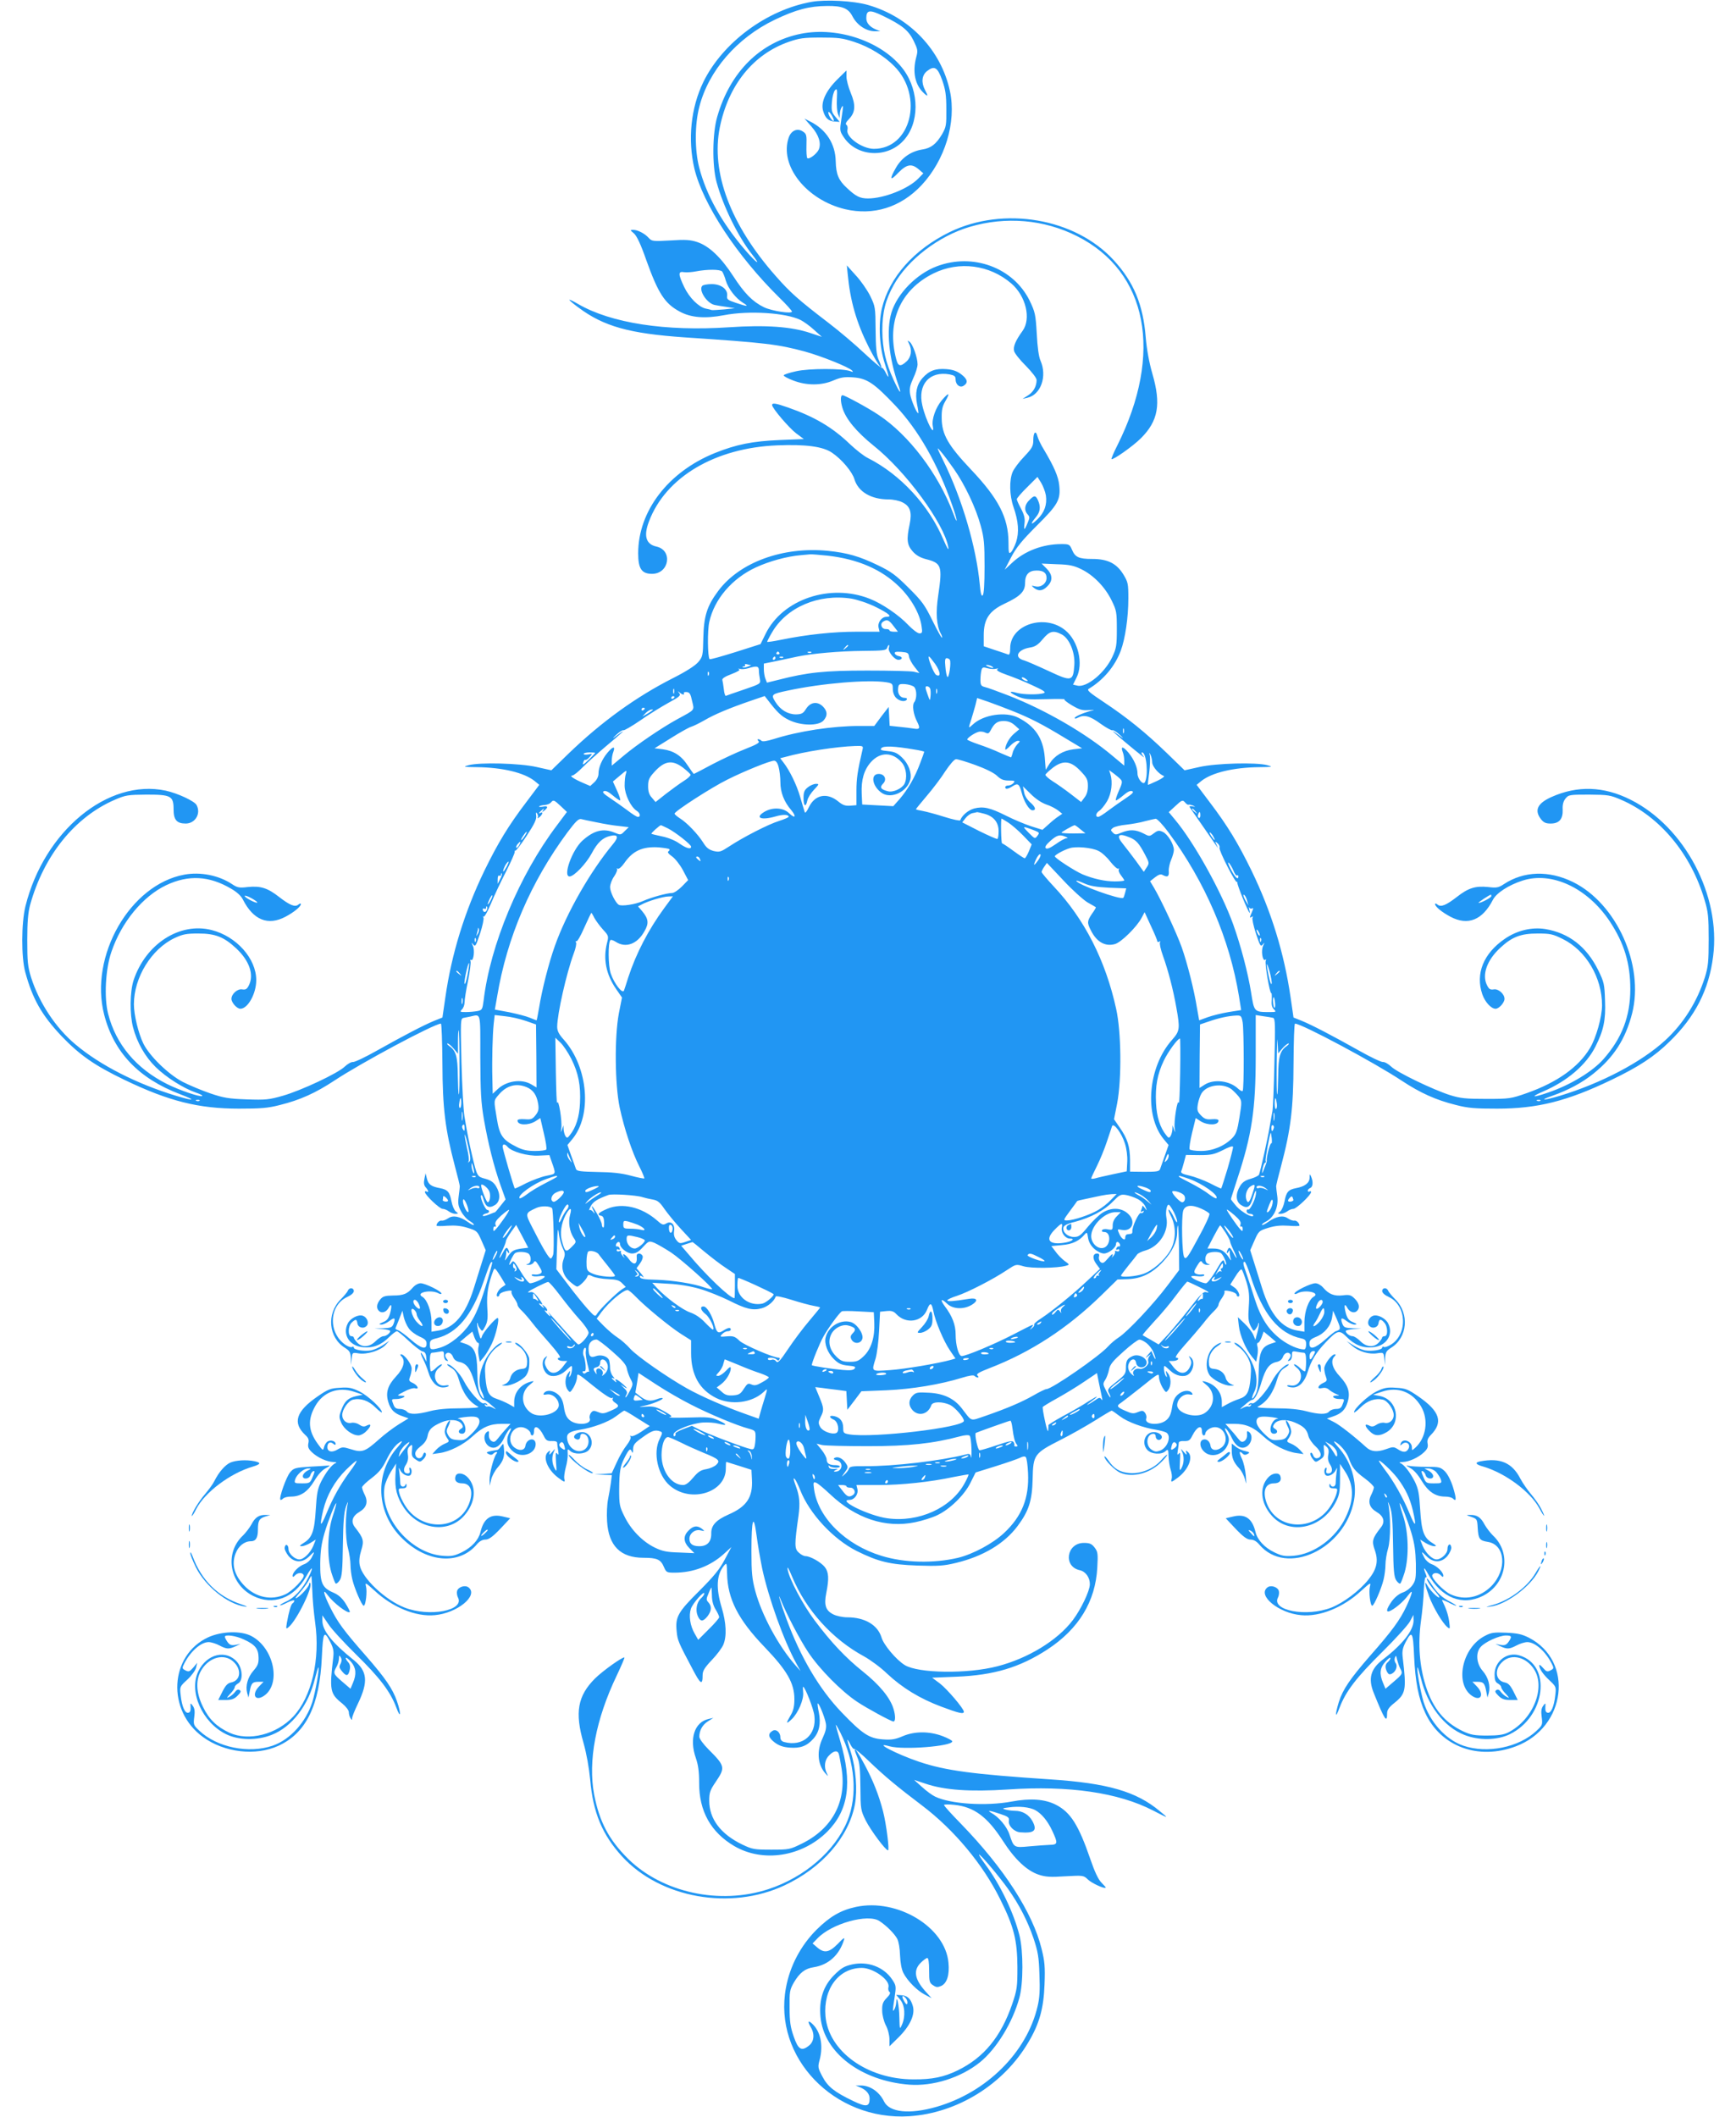 <?xml version="1.0" standalone="no"?>
<!DOCTYPE svg PUBLIC "-//W3C//DTD SVG 20010904//EN"
 "http://www.w3.org/TR/2001/REC-SVG-20010904/DTD/svg10.dtd">
<svg version="1.0" xmlns="http://www.w3.org/2000/svg"
 width="1050pt" height="1280pt" viewBox="0 0 1050 1280"
 preserveAspectRatio="xMidYMid meet">
<g transform="translate(0,1280) scale(0.1,-0.1)"
fill="#2196f3" stroke="none">
<path d="M4910 12789 c-272 -48 -539 -246 -656 -485 -76 -157 -95 -349 -54
-524 52 -215 257 -527 514 -780 42 -41 76 -79 76 -84 0 -15 -121 3 -169 26
-68 33 -118 83 -186 188 -74 114 -146 182 -217 206 -42 14 -72 16 -163 10
-105 -6 -113 -5 -131 15 -24 27 -67 49 -94 49 -20 0 -20 -1 5 -22 17 -16 41
-66 74 -161 72 -201 112 -263 202 -311 67 -37 153 -44 268 -22 150 29 374 15
463 -29 18 -9 55 -35 81 -59 l48 -43 -69 23 c-115 39 -272 50 -492 35 -384
-26 -715 25 -914 141 -27 16 -50 27 -52 25 -2 -2 22 -23 54 -46 153 -115 309
-158 642 -181 495 -33 565 -42 729 -86 98 -27 266 -94 285 -115 8 -9 6 -10 -9
-4 -43 18 -252 18 -330 0 -41 -9 -75 -20 -75 -25 0 -5 26 -19 58 -31 80 -31
170 -31 242 0 45 19 66 23 121 19 84 -6 127 -36 256 -172 138 -147 255 -351
342 -600 33 -92 37 -133 6 -49 -89 237 -268 473 -451 594 -59 40 -204 119
-218 119 -13 0 -13 -35 -1 -75 20 -68 85 -146 189 -230 195 -155 427 -471 452
-615 3 -23 -6 -7 -29 45 -88 209 -261 396 -457 495 -25 12 -74 51 -110 85
-106 102 -216 166 -374 221 -74 26 -96 29 -96 15 0 -19 102 -138 145 -171 l47
-35 -149 -6 c-161 -7 -258 -26 -388 -78 -283 -114 -465 -351 -465 -607 0 -93
21 -124 84 -124 104 0 127 143 26 165 -63 14 -78 64 -45 151 101 269 400 446
777 461 170 7 277 -7 331 -45 58 -39 122 -115 135 -160 23 -76 101 -122 207
-122 28 0 65 -8 84 -18 46 -23 58 -59 43 -132 -20 -93 -16 -125 18 -164 21
-24 46 -38 80 -47 95 -24 101 -41 75 -218 -16 -105 -11 -183 15 -232 7 -11 10
-23 7 -25 -2 -3 -28 44 -57 103 -46 94 -63 118 -144 198 -77 77 -105 98 -186
137 -112 54 -184 75 -302 87 -272 27 -536 -69 -665 -244 -67 -90 -86 -151 -89
-283 -2 -107 -4 -114 -31 -146 -18 -21 -72 -56 -151 -96 -224 -113 -435 -266
-632 -456 l-105 -102 -90 20 c-102 23 -342 29 -410 11 -37 -10 -33 -11 50 -12
154 -2 285 -33 349 -84 l28 -23 -79 -105 c-108 -142 -172 -248 -253 -414 -119
-246 -199 -504 -236 -765 l-18 -123 -50 -20 c-63 -26 -182 -88 -346 -180 -69
-39 -134 -70 -145 -69 -11 1 -33 -12 -50 -28 -41 -40 -262 -144 -374 -176 -84
-24 -104 -26 -219 -22 -110 4 -140 9 -222 37 -52 18 -126 49 -165 69 -89 47
-202 158 -238 232 -30 62 -57 173 -57 237 0 162 106 335 247 401 49 23 71 27
143 27 103 0 155 -21 229 -90 80 -75 109 -160 76 -224 -11 -22 -19 -27 -39
-24 -28 6 -66 -27 -66 -57 0 -23 33 -60 54 -60 45 0 96 91 96 173 0 131 -120
265 -270 303 -193 49 -399 -84 -472 -304 -22 -68 -24 -205 -3 -285 24 -91 72
-176 136 -239 64 -63 169 -129 244 -155 27 -9 44 -18 37 -21 -17 -5 -136 35
-212 73 -187 94 -309 240 -356 425 -25 98 -16 270 20 374 61 180 189 335 331
403 135 64 261 57 393 -21 35 -20 61 -44 72 -67 63 -123 151 -158 256 -103 53
28 94 62 94 77 0 5 -7 4 -15 -3 -20 -17 -51 -5 -118 47 -69 54 -112 67 -189
59 -50 -6 -62 -4 -95 18 -80 53 -191 75 -288 57 -328 -60 -576 -492 -485 -846
58 -228 209 -387 460 -482 100 -38 87 -43 -26 -9 -235 71 -459 185 -607 310
-120 100 -220 252 -269 406 -20 65 -23 96 -23 225 0 110 5 166 17 212 83 300
270 532 513 637 65 28 79 30 191 31 149 0 164 -8 164 -90 0 -62 19 -85 73 -85
58 0 94 60 66 112 -13 24 -114 71 -187 87 -349 74 -735 -244 -848 -699 -25
-101 -26 -308 -1 -399 44 -162 100 -260 219 -386 110 -115 200 -178 381 -265
268 -129 448 -174 692 -174 132 0 175 3 248 22 122 30 216 73 327 146 164 109
608 346 647 346 4 0 8 -109 9 -243 1 -269 17 -397 75 -617 17 -63 31 -119 30
-125 0 -5 -3 -33 -7 -62 -5 -42 -2 -58 16 -90 12 -22 35 -48 52 -57 16 -10 27
-20 24 -23 -3 -3 -19 5 -35 17 -50 35 -91 43 -120 23 -15 -10 -32 -16 -40 -14
-13 2 -30 -15 -31 -30 0 -4 30 -4 66 -1 46 3 82 0 123 -13 55 -17 58 -19 83
-76 l26 -59 -23 -73 c-12 -39 -35 -112 -50 -160 -49 -155 -118 -238 -213 -253
l-42 -7 0 59 c0 64 -26 135 -55 152 -45 25 49 46 96 22 10 -6 19 -7 19 -2 0
14 -98 62 -126 62 -14 0 -34 -11 -47 -26 -33 -38 -56 -48 -120 -48 -49 -1 -62
-5 -78 -25 -22 -27 -24 -54 -5 -70 17 -14 43 -5 57 21 17 31 21 14 9 -32 -9
-32 -18 -45 -43 -55 -25 -11 -28 -14 -11 -15 12 0 33 10 48 21 32 25 40 21 27
-15 -9 -23 -16 -26 -63 -28 l-53 -2 48 -3 c26 -2 47 -7 47 -12 0 -13 -24 -31
-41 -31 -10 0 -31 -14 -47 -30 -37 -37 -82 -40 -112 -8 -11 12 -20 25 -20 30
0 4 -7 8 -15 8 -22 0 -20 63 3 83 24 22 30 21 34 -6 4 -26 39 -35 57 -13 14
17 1 50 -23 59 -27 11 -76 -14 -92 -45 -35 -68 10 -138 93 -145 59 -6 110 14
157 62 20 19 40 35 47 35 6 0 38 -27 72 -59 34 -32 71 -60 82 -63 14 -2 21
-12 23 -33 l2 -30 -15 28 c-23 41 -28 33 -6 -11 10 -20 25 -56 32 -80 17 -57
50 -92 88 -92 16 0 32 4 35 9 3 4 -6 6 -20 3 -59 -11 -87 69 -38 107 15 12 21
21 15 21 -7 0 -23 -11 -36 -24 -13 -13 -26 -21 -29 -18 -3 3 -6 29 -6 59 0 38
4 53 14 53 7 0 27 3 43 6 26 5 29 3 28 -22 0 -15 6 -29 15 -32 13 -4 13 -3 2
11 -8 9 -11 21 -7 27 11 18 35 11 45 -15 6 -17 20 -27 39 -31 43 -9 66 -40 90
-119 20 -70 42 -110 58 -110 5 0 27 -15 48 -34 25 -21 30 -28 12 -17 -15 9
-32 14 -37 11 -5 -3 -12 0 -16 6 -5 8 -3 9 6 4 8 -5 11 -4 6 3 -4 6 -12 9 -20
6 -17 -7 -89 73 -120 134 -25 49 -77 102 -99 102 -7 0 2 -9 20 -20 24 -14 36
-32 47 -68 24 -84 63 -140 118 -168 10 -6 -28 -9 -105 -10 -81 0 -143 -6 -185
-17 -79 -21 -126 -22 -142 -2 -7 8 -26 15 -41 15 -22 0 -32 6 -39 26 -13 34
-14 34 18 34 15 0 34 5 42 10 12 7 8 10 -14 10 -27 0 -26 2 19 25 27 15 55 23
66 20 28 -9 14 20 -16 33 -22 10 -23 15 -15 37 6 15 10 37 10 50 0 25 -44 85
-63 85 -8 0 -7 -4 1 -12 26 -26 14 -73 -33 -122 -50 -54 -64 -98 -46 -155 13
-45 37 -69 86 -85 l36 -13 -59 -36 c-32 -20 -87 -61 -121 -92 -83 -74 -101
-80 -167 -59 -49 15 -54 15 -82 -1 -34 -21 -62 -14 -62 14 0 26 17 36 35 21
11 -9 15 -9 15 -1 0 17 -30 26 -49 14 -8 -5 -18 -21 -21 -34 -6 -23 -7 -22
-38 20 -58 80 -62 146 -15 229 48 85 139 118 235 86 l53 -18 -39 -8 c-50 -11
-71 -30 -91 -83 -15 -38 -15 -46 -1 -78 16 -39 67 -77 104 -77 13 0 34 11 47
25 31 30 34 50 4 35 -16 -9 -26 -8 -46 5 -15 10 -34 14 -48 11 -28 -7 -55 16
-55 47 0 34 36 86 65 93 46 11 94 -5 136 -47 21 -21 39 -34 39 -29 0 22 -85
101 -136 126 -46 22 -64 26 -118 22 -58 -3 -72 -9 -136 -53 -130 -90 -152
-159 -73 -233 19 -17 23 -29 18 -50 -4 -22 0 -33 22 -54 33 -32 91 -58 130
-59 15 0 22 -3 14 -6 -24 -9 -59 -55 -88 -111 -22 -45 -27 -72 -33 -170 -8
-132 -22 -171 -73 -202 -25 -16 -28 -20 -12 -20 11 0 35 9 53 20 l32 20 -15
-38 c-18 -43 -58 -82 -84 -82 -28 0 -66 35 -66 62 0 28 -19 36 -23 10 -2 -11
9 -33 23 -51 36 -42 85 -43 126 -2 33 33 35 32 14 -8 -8 -16 -27 -33 -43 -39
-33 -11 -72 -49 -72 -70 0 -10 4 -10 16 3 17 17 45 17 51 -1 6 -18 -69 -96
-111 -115 -85 -39 -179 -19 -247 51 -61 63 -80 129 -54 196 17 45 53 74 93 74
29 0 42 21 42 69 0 56 8 69 46 81 l29 8 -28 1 c-40 1 -64 -14 -86 -57 -11 -20
-34 -50 -51 -67 -114 -106 -83 -292 60 -365 120 -61 248 -15 322 117 38 68 48
63 13 -6 -34 -69 -85 -124 -135 -146 -22 -10 -38 -20 -36 -22 2 -3 22 5 45 17
23 11 41 16 41 11 0 -5 -4 -13 -10 -16 -10 -6 -23 -52 -35 -119 -6 -37 -5 -39
11 -25 49 40 150 247 130 266 -3 4 -6 1 -6 -5 0 -15 -48 -70 -74 -84 -14 -8
-9 2 16 30 20 22 44 55 53 71 8 17 17 31 18 31 2 0 4 -39 6 -87 1 -49 9 -135
17 -193 32 -224 -21 -451 -132 -570 -102 -109 -269 -151 -386 -98 -77 36 -123
80 -160 156 -44 89 -46 169 -6 229 47 72 132 94 186 48 55 -46 50 -117 -10
-129 -21 -4 -34 -18 -53 -56 l-25 -50 45 0 c36 0 52 6 72 26 20 20 23 28 12
34 -8 6 -18 2 -27 -11 -7 -10 -23 -24 -35 -30 -19 -10 -18 -8 5 18 16 16 28
34 28 41 0 6 9 16 20 22 31 16 28 89 -5 129 -66 78 -184 51 -235 -55 -60 -123
23 -310 168 -381 76 -37 187 -39 275 -4 123 48 224 180 263 344 10 37 18 66
20 64 7 -7 -18 -148 -37 -210 -39 -121 -133 -226 -239 -263 -145 -50 -337 -11
-444 90 -35 33 -37 37 -31 83 5 35 2 53 -9 68 -14 19 -15 19 -13 -10 1 -20 -3
-30 -14 -32 -20 -5 -39 38 -46 105 -6 52 -6 53 40 95 25 23 49 56 53 72 l7 30
-24 -29 c-22 -25 -28 -27 -47 -17 -21 11 -22 13 -6 44 38 73 100 127 146 127
15 0 45 -9 65 -20 44 -23 57 -24 98 -5 l30 14 -31 -6 c-25 -4 -35 0 -48 18 -9
13 -16 27 -16 31 0 16 67 7 115 -16 68 -31 88 -56 89 -109 1 -36 -5 -50 -31
-80 -35 -40 -49 -92 -38 -134 l8 -28 7 35 c9 51 17 60 52 60 l32 0 -27 -28
c-46 -48 -25 -92 28 -58 108 71 63 291 -75 363 -63 33 -180 29 -261 -8 -234
-109 -252 -443 -31 -603 129 -94 318 -116 456 -53 168 77 250 245 263 540 7
150 13 161 51 87 18 -35 22 -55 18 -90 -24 -202 -20 -222 54 -281 23 -19 40
-41 40 -53 0 -12 5 -28 10 -36 9 -13 10 -13 10 0 0 9 16 49 36 90 63 132 56
195 -27 262 -130 104 -189 178 -189 237 l0 33 36 -53 c19 -30 95 -112 168
-184 142 -139 207 -224 243 -320 27 -74 31 -40 4 38 -26 75 -70 139 -186 272
-136 155 -172 204 -216 292 -43 86 -51 124 -16 76 35 -47 121 -113 133 -101 2
3 -10 26 -26 52 -21 33 -43 52 -73 65 -68 29 -81 58 -80 176 1 76 7 120 26
185 24 80 64 180 71 180 2 0 -7 -35 -21 -77 -33 -100 -36 -246 -9 -341 11 -34
22 -65 27 -68 4 -2 15 6 24 20 13 20 17 60 19 213 2 144 7 198 19 233 9 25 14
34 11 20 -16 -67 -16 -208 0 -269 9 -34 16 -81 16 -104 0 -23 5 -62 11 -87 12
-53 58 -160 69 -160 12 0 22 85 14 116 -7 27 -3 25 53 -26 108 -100 249 -158
363 -147 135 12 265 118 205 167 -20 17 -62 5 -70 -20 -3 -10 -1 -28 5 -40 42
-79 -172 -120 -323 -61 -116 45 -257 178 -271 256 -5 24 -2 55 9 90 18 57 14
73 -36 137 -29 35 -19 70 26 96 42 25 53 60 31 103 -9 18 -16 38 -16 45 0 7
26 32 58 56 43 33 64 58 87 105 32 65 58 98 90 116 12 6 5 -6 -17 -31 -145
-161 -134 -401 26 -556 150 -146 344 -161 450 -35 16 19 34 29 52 29 20 0 43
16 89 64 l61 65 -42 10 c-75 19 -118 -10 -138 -94 -12 -48 -52 -91 -111 -121
-48 -23 -64 -26 -118 -22 -196 16 -380 235 -351 418 4 22 21 62 38 90 l32 50
-4 -68 c-5 -83 9 -136 51 -199 90 -134 268 -158 365 -48 68 78 77 172 21 231
-25 27 -64 32 -73 9 -10 -28 5 -45 40 -45 53 0 70 -53 39 -128 -68 -161 -295
-161 -389 1 -14 23 -28 54 -31 69 -6 25 -5 28 19 28 18 0 26 5 25 18 0 10 -3
12 -6 5 -8 -22 -33 -14 -32 9 0 13 -2 41 -5 63 -5 31 -4 35 3 18 11 -25 40
-42 59 -36 14 5 16 39 3 47 -5 4 -7 -3 -4 -14 4 -14 0 -20 -11 -20 -25 0 -30
25 -10 54 11 18 15 37 11 60 -4 25 -1 39 11 50 16 14 17 12 14 -24 -3 -33 0
-41 23 -56 25 -17 27 -16 47 3 12 13 17 26 13 34 -6 9 -11 6 -17 -10 -10 -28
-42 -24 -46 5 -2 14 8 29 32 48 24 18 37 38 42 61 7 40 25 58 84 84 51 22 106
17 124 -12 9 -14 7 -20 -7 -28 -19 -11 -14 -29 8 -29 39 0 17 88 -23 91 -9 1
5 5 33 9 72 9 95 3 95 -27 0 -17 -15 -41 -44 -70 -41 -40 -48 -44 -87 -41 -34
2 -46 8 -58 29 -12 22 -12 29 2 57 8 18 12 32 8 32 -10 0 -31 -46 -31 -68 0
-10 7 -27 15 -39 14 -19 13 -22 -14 -33 -16 -6 -40 -23 -53 -37 l-23 -26 42 6
c62 8 146 50 201 101 60 56 106 76 176 76 l54 0 -26 -29 c-15 -16 -37 -42 -49
-58 -18 -23 -25 -26 -40 -17 -11 8 -17 22 -16 39 2 22 0 25 -13 15 -27 -23
-12 -80 26 -92 28 -10 57 10 78 54 11 24 27 50 35 57 12 9 11 3 -3 -24 -22
-43 -13 -84 27 -115 51 -40 133 -10 133 47 0 44 -55 35 -62 -10 -4 -29 -38
-33 -68 -9 -47 38 -19 122 41 122 27 0 59 -22 59 -41 0 -5 5 -9 10 -9 6 0 10
11 10 25 0 42 31 28 58 -26 14 -29 22 -34 50 -33 20 1 32 -3 32 -11 0 -7 3
-28 6 -46 4 -27 3 -31 -6 -19 -9 12 -10 1 -7 -50 5 -59 4 -63 -8 -40 -17 30
-19 73 -4 103 9 19 8 19 -11 -3 -17 -19 -20 -21 -16 -6 6 16 4 17 -9 6 -34
-29 -5 -105 59 -154 41 -31 46 -32 39 -7 -2 10 2 40 9 67 8 27 13 64 12 82 -2
31 -1 33 15 18 25 -23 87 -20 111 4 39 39 14 110 -39 110 -35 0 -62 -27 -41
-40 17 -11 30 -4 30 16 0 8 6 14 13 14 42 0 51 -70 12 -96 -45 -29 -105 14
-105 76 0 23 21 35 76 44 79 12 174 47 219 81 25 19 48 35 51 35 4 0 40 -21
80 -47 l74 -46 -50 -34 c-28 -19 -56 -31 -62 -27 -7 4 -8 3 -4 -5 4 -6 -6 -28
-24 -51 -17 -21 -44 -68 -60 -104 l-30 -65 -52 -4 -53 -3 53 -2 53 -2 -6 -47
c-4 -27 -11 -71 -17 -99 -6 -29 -9 -88 -6 -133 9 -149 81 -221 221 -221 81 0
104 -10 123 -56 14 -32 17 -34 64 -34 113 0 217 40 298 113 l46 42 -40 -75
c-30 -58 -65 -101 -155 -191 -129 -128 -145 -157 -136 -244 5 -54 10 -66 95
-226 50 -96 62 -103 62 -37 0 24 13 45 55 89 31 32 62 74 70 93 22 52 18 132
-10 226 -35 116 -31 196 13 251 18 21 18 21 20 -47 3 -152 66 -277 227 -444
136 -142 180 -218 180 -315 0 -44 -6 -70 -23 -98 -30 -51 -28 -56 7 -23 39 37
74 120 69 162 -2 19 -2 34 0 34 11 0 64 -135 68 -176 14 -115 -71 -188 -183
-158 -15 4 -23 14 -23 29 0 31 -27 52 -48 38 -29 -18 -25 -40 13 -69 26 -20
52 -29 91 -32 65 -5 104 9 144 54 36 41 46 92 33 159 -6 27 -9 52 -7 54 6 7
42 -81 49 -119 5 -26 0 -49 -19 -90 -37 -78 -31 -159 15 -212 19 -22 20 -22
10 -1 -19 38 -13 82 14 108 27 28 50 32 58 11 3 -8 11 -50 18 -93 30 -198 -56
-360 -240 -451 -73 -36 -78 -37 -185 -37 -104 0 -115 2 -176 31 -131 63 -200
155 -200 265 0 49 5 64 40 115 58 86 56 95 -44 195 -32 32 -56 65 -56 77 0 38
19 72 52 93 l33 21 -30 -7 c-84 -19 -117 -119 -76 -236 14 -40 20 -81 20 -150
-1 -171 71 -299 212 -382 174 -102 411 -65 564 88 128 129 152 296 77 548 -16
53 -28 97 -26 97 2 0 14 -21 27 -47 89 -178 105 -380 43 -533 -75 -183 -259
-342 -479 -414 -294 -96 -639 -21 -847 183 -117 116 -174 224 -206 389 -38
202 9 454 137 721 27 57 48 106 46 108 -8 7 -132 -81 -178 -127 -105 -105
-123 -205 -69 -391 18 -64 33 -149 40 -221 17 -198 73 -333 193 -464 231 -252
656 -328 982 -175 227 106 388 291 426 489 16 87 6 219 -24 315 -14 42 -23 77
-21 77 2 0 11 -14 19 -31 9 -17 19 -28 22 -25 3 3 43 -29 87 -72 99 -95 174
-157 326 -272 190 -144 366 -354 470 -565 83 -166 103 -247 104 -410 0 -121
-2 -136 -32 -225 -68 -197 -171 -322 -328 -399 -84 -41 -155 -56 -269 -55
-279 0 -514 170 -532 383 -14 165 81 291 220 291 69 0 172 -73 161 -116 -3
-12 0 -25 6 -29 8 -5 3 -17 -17 -37 -23 -24 -28 -38 -27 -76 0 -27 10 -65 22
-89 13 -24 22 -61 22 -85 l0 -42 54 53 c71 70 103 140 87 192 -13 44 -33 62
-71 64 l-29 2 24 -29 c29 -34 33 -103 10 -153 -13 -29 -13 -27 -15 45 -1 73
-17 148 -19 90 -1 -14 -6 -32 -11 -40 -12 -19 -12 -14 1 71 10 67 10 72 -14
108 -51 77 -148 113 -243 92 -48 -11 -66 -22 -109 -65 -65 -65 -92 -147 -82
-253 20 -215 245 -386 536 -409 145 -11 312 42 428 135 100 81 198 240 239
391 24 87 24 279 1 374 -35 140 -117 311 -209 434 -22 30 -38 55 -36 57 6 6
125 -136 176 -208 69 -98 118 -195 153 -297 27 -81 33 -113 36 -220 4 -92 1
-143 -11 -192 -65 -279 -309 -521 -611 -608 -163 -47 -286 -34 -318 33 -29 59
-86 98 -145 96 l-27 0 25 -10 c39 -16 60 -40 60 -69 0 -50 -20 -53 -99 -15
-113 54 -155 87 -187 149 -27 51 -28 57 -16 101 23 88 5 173 -47 219 -24 22
-27 12 -6 -24 24 -41 19 -86 -12 -110 -45 -36 -65 -24 -92 55 -20 56 -25 91
-25 175 -1 97 1 108 26 152 35 59 67 84 119 92 90 14 155 73 184 165 6 18 -3
13 -37 -23 -52 -53 -82 -59 -125 -22 l-28 24 29 30 c85 90 307 152 376 105 43
-28 91 -77 107 -107 9 -17 16 -60 17 -100 2 -45 9 -84 20 -106 25 -49 84 -108
131 -132 l40 -21 -38 42 c-65 73 -74 126 -28 172 16 16 34 29 40 29 7 0 11
-28 11 -75 0 -67 2 -76 24 -90 19 -13 28 -13 49 -4 35 16 51 67 44 140 -19
216 -309 391 -559 338 -93 -20 -158 -58 -239 -138 -95 -95 -161 -219 -185
-351 -79 -420 292 -806 746 -777 290 19 570 192 720 447 67 112 93 206 98 351
4 106 1 139 -18 215 -54 219 -228 488 -487 755 -57 58 -103 109 -103 114 0 4
28 5 62 1 119 -12 199 -71 293 -216 73 -114 146 -182 217 -206 42 -14 72 -16
161 -10 109 6 111 6 138 -20 23 -22 99 -57 107 -49 2 1 -10 15 -26 31 -19 19
-41 66 -66 139 -72 210 -121 287 -210 332 -67 34 -154 40 -267 19 -155 -29
-371 -15 -463 30 -17 8 -53 34 -79 58 l-48 43 69 -23 c115 -39 269 -50 499
-35 369 25 668 -19 877 -127 97 -50 98 -50 41 -4 -142 119 -315 169 -662 192
-469 31 -633 53 -792 106 -137 46 -289 125 -180 94 81 -23 379 0 379 30 0 5
-26 19 -57 31 -81 31 -171 31 -243 0 -45 -19 -66 -23 -121 -19 -82 6 -123 33
-247 162 -136 141 -250 335 -335 566 -35 94 -59 178 -34 115 34 -85 115 -240
165 -315 68 -103 202 -238 297 -301 60 -40 206 -119 219 -119 13 0 13 35 1 75
-20 68 -84 146 -188 229 -100 80 -189 173 -290 308 -70 93 -154 251 -163 308
-4 23 6 7 28 -46 84 -201 242 -376 434 -480 38 -21 101 -67 139 -104 93 -87
198 -151 328 -200 107 -40 137 -47 137 -31 0 19 -102 138 -145 171 l-47 35
149 6 c225 9 382 56 549 165 189 124 290 290 301 494 5 87 3 97 -17 123 -17
22 -30 27 -64 27 -105 0 -127 -143 -25 -165 36 -8 62 -45 61 -86 -1 -41 -54
-151 -103 -216 -92 -122 -270 -231 -456 -279 -181 -47 -477 -43 -560 7 -51 31
-128 122 -141 167 -23 76 -101 122 -207 122 -27 0 -66 8 -85 18 -46 23 -57 56
-42 130 17 85 15 125 -9 156 -23 29 -88 66 -117 66 -10 0 -29 10 -41 22 -26
23 -26 48 -1 223 10 76 6 119 -16 178 -16 44 -18 55 -5 41 5 -5 19 -34 31 -64
56 -143 199 -297 342 -369 131 -65 201 -82 368 -88 124 -4 158 -2 232 16 163
39 293 116 373 223 68 91 88 153 91 285 3 146 10 155 165 234 64 32 159 86
212 119 52 33 98 60 101 60 3 0 26 -16 51 -35 45 -34 140 -69 219 -81 23 -4
49 -11 59 -16 34 -18 12 -89 -34 -109 -24 -9 -33 -9 -54 5 -39 26 -30 96 12
96 7 0 13 -6 13 -14 0 -20 19 -31 32 -18 17 17 -9 42 -43 42 -53 0 -77 -67
-39 -108 25 -26 85 -30 110 -7 15 14 17 11 18 -32 1 -27 7 -63 13 -81 6 -18 9
-42 6 -53 -7 -25 -2 -24 39 7 64 49 93 125 59 154 -13 11 -15 10 -9 -6 4 -15
1 -13 -16 6 -19 22 -20 22 -11 3 15 -29 13 -73 -3 -101 -11 -20 -12 -16 -9 40
3 49 2 60 -7 48 -9 -12 -10 -8 -6 19 3 18 6 39 6 46 0 8 12 12 32 11 28 -1 36
4 50 33 27 54 58 68 58 26 0 -14 5 -25 10 -25 6 0 10 4 10 9 0 19 32 41 59 41
60 0 88 -84 41 -122 -30 -24 -64 -20 -68 9 -4 28 -25 45 -46 37 -23 -9 -20
-47 7 -72 45 -43 123 -17 145 47 8 24 7 37 -8 66 -14 27 -15 33 -3 24 8 -7 24
-33 35 -57 21 -44 50 -64 78 -54 38 12 53 69 26 92 -13 10 -15 7 -13 -15 1
-17 -5 -31 -16 -39 -15 -9 -22 -6 -40 17 -12 16 -34 42 -49 58 l-26 29 54 0
c70 0 116 -20 176 -76 55 -51 139 -93 201 -101 l42 -6 -23 26 c-13 14 -37 31
-53 37 -27 11 -28 14 -14 33 8 12 15 29 15 39 0 22 -21 68 -31 68 -4 0 0 -14
8 -32 14 -28 14 -35 2 -57 -12 -21 -24 -27 -58 -29 -39 -3 -46 1 -87 41 -29
29 -44 53 -44 70 0 30 23 36 95 27 28 -4 42 -8 33 -9 -40 -3 -62 -91 -23 -91
22 0 27 18 8 29 -14 8 -16 14 -7 28 18 29 72 34 126 11 54 -23 73 -42 82 -82
4 -16 23 -44 43 -62 37 -34 42 -66 10 -72 -10 -2 -20 5 -25 19 -5 13 -11 18
-15 12 -4 -6 2 -21 12 -34 18 -23 19 -23 46 -5 23 15 26 23 23 56 -3 37 -2 38
14 23 14 -12 17 -25 12 -50 -4 -23 -1 -41 11 -59 19 -29 14 -54 -11 -54 -11 0
-15 6 -11 20 3 11 1 18 -4 14 -13 -8 -11 -42 4 -47 18 -6 47 11 58 36 7 17 8
13 3 -18 -3 -22 -5 -50 -5 -62 1 -24 -24 -32 -32 -10 -3 7 -6 5 -6 -5 -1 -13
7 -18 25 -18 24 0 25 -3 19 -27 -3 -16 -17 -47 -31 -70 -94 -162 -321 -162
-389 -1 -31 75 -14 128 39 128 35 0 50 17 40 45 -9 23 -48 18 -72 -8 -56 -59
-48 -155 20 -232 106 -120 303 -80 386 79 23 44 27 63 27 142 l0 92 28 -42
c57 -85 59 -172 6 -282 -59 -125 -191 -222 -316 -232 -53 -4 -70 -1 -117 22
-58 28 -101 75 -112 122 -20 83 -63 112 -138 93 l-42 -10 61 -65 c46 -48 69
-64 89 -64 18 0 36 -10 52 -29 164 -196 520 -30 574 267 20 112 -17 234 -98
324 -22 24 -29 37 -17 30 32 -17 71 -64 84 -102 18 -52 36 -76 96 -120 30 -22
55 -47 55 -54 0 -7 -7 -27 -16 -45 -22 -43 -11 -78 31 -103 45 -26 55 -61 26
-96 -50 -64 -55 -81 -36 -134 24 -67 13 -117 -39 -181 -55 -68 -150 -139 -223
-168 -151 -59 -365 -18 -323 61 6 12 8 30 5 40 -8 25 -50 37 -70 20 -60 -49
70 -155 205 -167 114 -11 255 47 363 147 56 51 60 53 53 26 -8 -31 2 -116 14
-116 11 0 57 107 69 160 6 25 11 65 11 88 0 24 7 69 16 99 16 54 16 207 0 273
-3 14 2 5 11 -20 13 -35 17 -87 19 -233 2 -154 6 -193 19 -213 9 -14 20 -22
24 -20 5 3 16 34 27 68 27 95 24 241 -9 341 -14 42 -23 77 -21 77 7 0 47 -100
71 -180 19 -64 25 -110 27 -185 1 -89 -1 -103 -22 -132 -12 -17 -38 -37 -58
-43 -22 -8 -46 -27 -65 -52 -36 -51 -39 -74 -6 -57 34 18 79 58 104 92 33 44
28 17 -10 -66 -39 -83 -86 -148 -222 -302 -119 -137 -163 -201 -187 -277 -25
-83 -22 -106 5 -33 37 97 101 181 257 335 81 80 156 163 168 185 l21 40 1 -34
c0 -60 -66 -144 -184 -235 -76 -57 -92 -116 -57 -203 66 -164 81 -187 81 -123
0 19 11 36 40 59 74 59 78 79 54 281 -4 35 0 55 18 90 38 73 45 63 51 -82 7
-156 27 -259 67 -345 94 -205 322 -289 549 -203 305 115 353 516 78 657 -42
21 -69 27 -137 30 -74 3 -91 1 -130 -20 -138 -72 -183 -292 -75 -363 53 -34
74 10 28 58 l-27 28 32 0 c35 0 43 -9 52 -60 l7 -35 8 28 c11 42 -3 94 -37
133 -38 43 -44 110 -12 145 26 30 112 69 152 69 36 0 39 -6 16 -39 -13 -18
-23 -22 -48 -18 l-31 6 30 -14 c41 -19 54 -18 98 5 20 11 50 20 65 20 46 0
108 -54 146 -127 16 -31 15 -33 -6 -44 -19 -10 -25 -8 -45 15 -13 15 -23 22
-23 16 0 -21 23 -55 63 -92 39 -37 40 -39 34 -90 -7 -67 -26 -110 -46 -105
-11 2 -15 12 -14 32 2 29 1 29 -13 10 -11 -15 -14 -33 -9 -68 6 -46 4 -50 -31
-83 -107 -101 -299 -140 -444 -90 -106 37 -200 142 -239 263 -19 62 -44 203
-37 210 2 2 10 -27 20 -64 39 -164 140 -296 263 -344 88 -35 199 -33 275 4
218 107 255 420 57 477 -74 22 -149 -36 -149 -115 0 -34 5 -47 20 -55 11 -6
20 -16 20 -22 0 -7 12 -25 28 -41 23 -26 24 -28 5 -18 -12 6 -28 20 -35 30 -9
13 -19 17 -27 11 -11 -6 -8 -14 12 -34 20 -20 36 -26 72 -26 l45 0 -25 50
c-19 38 -32 52 -53 56 -60 12 -65 83 -10 129 54 46 139 24 186 -48 74 -112 -7
-309 -157 -384 -27 -13 -59 -18 -126 -18 -76 0 -99 4 -146 26 -112 53 -182
138 -225 273 -38 120 -48 252 -30 388 9 62 17 150 18 195 2 46 7 79 12 75 6
-3 6 3 2 14 -21 51 -14 53 13 4 80 -143 207 -193 331 -130 143 73 174 259 60
365 -17 17 -40 47 -51 67 -22 42 -45 58 -86 57 -27 0 -27 0 7 -12 34 -12 35
-14 38 -67 4 -66 11 -76 62 -84 105 -17 117 -168 21 -267 -68 -69 -162 -89
-247 -50 -42 19 -117 97 -111 115 6 18 34 18 51 1 12 -13 16 -13 16 -3 0 21
-39 59 -72 70 -16 6 -35 23 -43 39 -21 40 -19 41 14 8 41 -41 90 -40 126 2 14
18 25 41 23 53 -4 28 -23 18 -23 -12 0 -27 -38 -62 -66 -62 -26 0 -66 39 -84
82 l-15 38 32 -20 c18 -11 42 -20 53 -20 16 0 13 4 -12 20 -51 31 -65 70 -73
202 -6 98 -11 125 -33 170 -29 56 -64 102 -88 111 -8 3 -1 6 14 6 39 1 97 27
130 59 21 20 26 32 22 52 -4 20 1 33 18 51 78 78 57 144 -73 234 -64 44 -78
50 -136 53 -54 4 -72 0 -118 -22 -51 -25 -136 -104 -136 -126 0 -5 18 8 39 29
42 42 90 58 136 47 29 -7 65 -59 65 -93 0 -31 -27 -54 -55 -47 -14 3 -33 -1
-48 -11 -20 -13 -30 -14 -46 -5 -30 15 -27 -5 4 -35 29 -30 59 -31 103 -5 91
56 65 196 -41 218 l-42 8 53 18 c97 33 186 -1 238 -90 46 -79 31 -188 -35
-248 -21 -19 -21 -19 -21 1 0 40 -57 59 -68 23 -5 -13 -3 -13 11 -1 24 19 51
-3 36 -30 -12 -23 -32 -24 -65 -2 -24 15 -29 15 -73 -1 -52 -18 -88 -15 -118
13 -69 63 -159 134 -195 152 l-42 21 38 13 c50 17 74 41 87 86 18 57 4 101
-46 155 -47 49 -59 96 -33 122 8 8 9 12 1 12 -19 0 -63 -60 -63 -85 0 -13 4
-35 10 -50 8 -22 7 -27 -15 -37 -35 -16 -42 -40 -9 -32 16 4 31 1 42 -9 10 -9
29 -20 42 -26 25 -10 25 -10 2 -10 -34 -1 -16 -21 19 -21 33 0 33 1 19 -34 -7
-20 -17 -26 -39 -26 -15 0 -34 -7 -41 -15 -16 -20 -63 -19 -142 2 -42 11 -104
17 -185 17 -77 1 -115 4 -105 10 55 28 94 84 118 168 11 36 23 54 47 68 18 11
27 20 20 20 -22 0 -74 -53 -99 -102 -31 -61 -103 -141 -120 -134 -8 3 -16 0
-20 -6 -5 -7 -2 -8 6 -3 9 5 11 4 6 -4 -4 -6 -11 -9 -16 -6 -5 3 -22 -2 -37
-11 -18 -11 -13 -4 12 17 21 19 43 34 48 34 16 0 38 40 58 110 24 79 47 110
90 119 19 4 33 14 39 31 10 26 34 33 45 15 4 -6 1 -18 -7 -27 -11 -14 -11 -15
2 -11 9 3 15 17 15 32 -1 25 2 27 28 22 16 -3 36 -6 43 -6 10 0 14 -15 14 -53
0 -30 -3 -56 -6 -59 -3 -3 -16 5 -29 18 -13 13 -29 24 -36 24 -6 0 0 -9 15
-21 49 -38 21 -118 -38 -107 -14 3 -23 1 -20 -3 3 -5 19 -9 35 -9 38 0 71 35
88 92 22 71 51 119 109 180 71 75 83 78 127 34 48 -49 99 -69 158 -63 83 7
128 77 93 145 -16 31 -65 56 -92 45 -24 -9 -37 -42 -23 -59 18 -22 53 -13 57
14 4 27 14 28 35 4 22 -24 23 -82 2 -82 -8 0 -15 -4 -15 -8 0 -5 -9 -18 -20
-30 -30 -32 -75 -29 -112 8 -16 16 -37 30 -47 30 -17 0 -41 18 -41 31 0 5 21
10 48 12 l47 3 -53 2 c-47 2 -54 5 -63 28 -13 36 -5 40 27 15 15 -11 36 -21
48 -21 17 1 14 4 -11 15 -25 10 -34 23 -43 55 -12 46 -8 63 9 32 14 -26 40
-35 57 -21 21 18 17 47 -12 76 -22 22 -32 25 -72 20 -52 -6 -85 7 -119 47 -13
15 -33 26 -47 26 -28 0 -126 -48 -126 -62 0 -5 9 -4 19 2 47 24 141 3 96 -22
-29 -17 -55 -88 -55 -152 l0 -59 -42 7 c-95 15 -164 98 -213 253 -15 48 -38
121 -50 160 l-23 73 26 59 c25 57 28 59 83 76 41 13 77 16 123 13 36 -3 66 -3
66 1 -1 15 -18 32 -31 30 -8 -2 -25 4 -40 14 -29 20 -70 12 -120 -23 -16 -12
-33 -20 -36 -17 -2 3 9 13 26 21 47 25 75 87 67 150 -4 28 -7 56 -7 61 -1 6
13 62 30 125 59 222 74 349 75 617 1 134 4 243 9 243 40 0 480 -235 647 -346
111 -73 205 -116 327 -146 73 -19 116 -22 248 -22 244 0 424 45 692 174 163
78 261 142 351 231 155 150 239 314 264 517 47 367 -172 782 -499 946 -163 82
-322 87 -480 16 -84 -38 -104 -80 -62 -134 16 -20 29 -26 58 -26 52 0 75 27
73 84 -2 30 4 51 17 67 18 23 25 24 143 24 115 -1 128 -3 193 -31 235 -101
424 -328 506 -609 21 -69 24 -102 24 -235 0 -135 -3 -165 -23 -230 -47 -148
-130 -280 -240 -381 -144 -132 -386 -259 -636 -335 -100 -30 -132 -30 -46 0
96 34 180 79 247 133 125 100 195 210 235 365 74 292 -94 664 -357 794 -146
72 -298 67 -418 -12 -33 -22 -45 -24 -95 -18 -77 8 -120 -5 -189 -59 -67 -52
-98 -64 -118 -47 -8 7 -15 8 -15 3 0 -15 41 -49 94 -77 105 -55 193 -20 256
103 21 41 95 89 179 116 177 57 393 -44 528 -247 87 -132 124 -253 124 -409 0
-165 -51 -297 -161 -422 -66 -76 -202 -158 -334 -203 -95 -33 -115 -30 -34 5
147 63 262 161 318 272 49 97 63 160 58 278 -3 101 -6 112 -41 184 -70 142
-177 225 -320 249 -82 13 -171 -8 -245 -59 -129 -88 -179 -211 -136 -336 16
-46 53 -87 80 -87 21 0 54 37 54 60 0 30 -38 63 -66 57 -20 -3 -28 2 -39 24
-33 63 -2 153 80 228 71 66 124 86 225 86 76 0 92 -3 152 -33 141 -69 238
-233 238 -401 0 -70 -36 -198 -73 -259 -69 -115 -198 -207 -382 -272 -97 -34
-105 -35 -245 -35 -124 0 -156 3 -220 23 -103 33 -319 137 -355 172 -17 16
-39 29 -50 28 -11 -1 -76 30 -145 69 -164 92 -283 154 -346 180 l-50 20 -18
124 c-39 267 -117 519 -236 764 -81 166 -145 272 -253 414 l-79 105 28 23 c64
51 195 82 349 84 83 1 87 2 50 12 -68 18 -308 12 -410 -11 l-90 -20 -105 102
c-130 126 -243 217 -383 310 -89 59 -105 73 -91 81 88 53 158 136 193 230 27
72 46 202 46 316 0 89 -2 99 -30 145 -41 67 -95 94 -188 94 -81 0 -104 10
-123 56 -14 32 -17 34 -64 34 -113 0 -223 -42 -299 -114 l-44 -41 39 75 c31
59 64 100 155 191 129 128 145 157 136 244 -5 53 -32 114 -92 215 -19 30 -36
67 -40 82 -10 39 -25 24 -25 -24 0 -36 -7 -48 -55 -99 -31 -32 -62 -74 -70
-93 -21 -50 -19 -142 5 -211 31 -89 35 -154 16 -213 -10 -28 -24 -56 -32 -62
-12 -11 -14 -2 -14 61 -1 149 -60 264 -227 440 -138 146 -176 212 -177 309 -1
51 4 73 22 104 31 53 22 56 -21 6 -37 -44 -62 -114 -55 -155 15 -78 -43 34
-63 123 -30 127 44 210 165 188 29 -6 36 -11 36 -30 0 -32 26 -53 48 -39 29
18 25 40 -13 69 -26 20 -52 29 -91 32 -65 5 -104 -9 -144 -54 -36 -41 -46 -92
-33 -159 6 -27 9 -52 8 -53 -7 -8 -43 75 -50 115 -5 33 -1 52 19 96 14 29 26
67 26 84 0 40 -28 119 -47 135 -15 12 -15 11 -5 -9 20 -38 14 -82 -14 -108
-37 -34 -52 -31 -63 13 -60 226 25 420 226 519 154 76 339 52 470 -61 89 -77
121 -214 68 -287 -42 -58 -58 -95 -51 -122 3 -13 35 -54 71 -89 38 -39 65 -74
65 -86 0 -38 -19 -72 -52 -93 l-33 -21 30 7 c80 18 120 129 79 223 -11 24 -19
83 -23 164 -7 119 -10 131 -44 202 -99 198 -342 288 -560 206 -123 -46 -240
-165 -275 -280 -32 -106 -16 -273 42 -438 23 -65 8 -50 -29 31 -48 105 -67
188 -68 297 0 111 18 185 69 277 85 153 272 296 459 351 219 65 450 45 650
-56 427 -215 522 -709 243 -1266 -22 -43 -37 -80 -35 -82 8 -8 130 78 178 126
105 105 123 206 69 391 -19 66 -34 146 -40 220 -16 198 -73 334 -193 465 -233
255 -666 329 -992 171 -217 -106 -366 -274 -411 -463 -22 -95 -15 -234 19
-336 27 -83 27 -97 2 -47 -9 17 -19 28 -22 25 -3 -3 -51 38 -107 90 -55 52
-152 134 -215 182 -183 140 -231 183 -319 283 -273 309 -393 627 -338 899 52
256 202 442 417 517 63 22 91 26 194 26 103 0 131 -3 201 -26 92 -30 184 -86
245 -149 178 -182 98 -499 -126 -498 -72 1 -170 72 -159 115 3 13 0 26 -6 30
-8 5 -3 16 15 35 39 40 42 84 11 158 -14 34 -26 78 -26 99 l0 37 -54 -53 c-71
-70 -103 -140 -87 -192 13 -44 33 -62 71 -64 l29 -2 -26 31 c-22 26 -25 37
-21 88 2 32 11 65 19 73 12 12 14 6 11 -53 -2 -37 1 -78 7 -92 l10 -25 1 25
c0 14 5 32 10 40 12 19 12 14 -1 -71 -10 -68 -10 -72 15 -109 77 -117 258
-129 358 -23 100 104 101 299 3 432 -123 167 -393 262 -620 217 -245 -49 -429
-230 -507 -503 -29 -100 -31 -292 -4 -393 40 -148 131 -332 217 -441 56 -71
25 -51 -42 27 -143 166 -237 335 -280 502 -27 105 -27 260 1 366 56 219 227
416 455 526 130 62 209 83 317 84 93 1 129 -14 154 -62 28 -55 86 -93 141 -91
l28 0 -25 10 c-39 16 -60 40 -60 69 0 50 20 53 99 15 116 -56 156 -88 187
-151 25 -52 27 -60 16 -100 -24 -90 -7 -169 47 -218 25 -23 26 -18 6 20 -24
46 -19 89 12 114 45 35 64 24 92 -55 20 -57 25 -90 25 -175 1 -97 -1 -108 -26
-152 -36 -60 -67 -84 -120 -92 -68 -11 -124 -50 -158 -109 -42 -73 -37 -85 13
-32 51 52 81 58 124 21 l28 -24 -29 -30 c-60 -63 -208 -122 -306 -122 -48 0
-73 12 -128 64 -50 46 -65 82 -67 161 -2 105 -58 192 -154 240 l-35 18 42 -48
c45 -51 61 -102 44 -140 -13 -27 -59 -61 -69 -51 -4 4 -6 38 -5 76 2 63 0 71
-22 85 -33 22 -70 6 -85 -36 -59 -169 106 -378 341 -434 172 -40 335 11 461
144 143 152 213 382 173 569 -53 249 -244 450 -496 522 -86 25 -255 34 -340
19z m133 -719 c-7 -8 -33 32 -33 49 0 9 8 3 19 -14 10 -16 16 -32 14 -35z
m-675 -912 c5 -7 16 -32 22 -55 15 -49 60 -107 104 -134 39 -24 27 -24 -44 0
-48 16 -55 21 -52 42 5 40 -37 71 -93 71 -26 0 -52 -5 -57 -10 -25 -25 27
-106 74 -116 12 -3 46 -8 73 -12 l50 -8 -65 -7 c-36 -3 -69 -5 -75 -4 -5 2
-22 6 -37 9 -43 10 -99 66 -130 131 -37 78 -37 96 0 89 15 -2 47 0 72 5 67 13
146 13 158 -1z m1403 -1196 c65 -93 132 -234 161 -342 20 -72 23 -109 23 -247
0 -105 -4 -166 -11 -173 -8 -8 -13 10 -18 66 -21 225 -107 519 -221 749 -40
82 -42 87 -15 55 17 -19 53 -68 81 -108z m555 -158 c8 -56 -9 -103 -51 -144
-40 -39 -47 -32 -10 12 27 32 31 63 13 103 -14 31 -23 31 -53 0 -28 -27 -32
-61 -10 -85 14 -15 14 -21 0 -53 -19 -47 -24 -47 -18 1 3 27 -2 49 -21 85 -14
26 -26 53 -26 58 0 6 28 39 63 73 l62 62 22 -35 c12 -20 25 -54 29 -77z
m-1321 -364 c184 -21 328 -83 436 -190 71 -70 123 -162 133 -237 6 -38 4 -43
-13 -43 -11 0 -41 23 -67 50 -56 60 -159 130 -233 159 -239 95 -528 -2 -631
-213 l-30 -61 -151 -48 c-83 -26 -154 -46 -157 -43 -12 13 -14 171 -2 225 30
137 137 263 282 330 80 37 188 67 273 74 22 2 47 4 55 5 8 1 56 -3 105 -8z
m1535 -82 c74 -36 144 -108 183 -188 30 -61 32 -71 32 -175 0 -98 -3 -116 -27
-167 -45 -97 -156 -188 -212 -174 l-26 6 21 42 c43 84 11 222 -67 286 -124
103 -334 35 -334 -108 0 -29 -4 -41 -12 -38 -7 3 -43 15 -80 27 l-68 23 0 67
c0 97 33 147 127 191 94 44 123 73 123 124 0 51 22 76 70 76 41 0 60 -14 60
-45 0 -33 -34 -59 -67 -51 -27 6 -27 6 -9 -9 28 -22 53 -19 81 10 34 33 32 70
-5 107 l-30 30 92 -4 c76 -2 103 -8 148 -30z m-1390 -178 c39 -7 99 -27 148
-51 80 -40 101 -59 64 -59 -30 0 -55 -35 -48 -65 l6 -25 -138 0 c-142 0 -301
-17 -454 -48 -49 -10 -88 -16 -88 -13 0 3 13 29 29 56 88 153 282 236 481 205z
m254 -165 l27 -35 -25 0 c-15 0 -26 4 -26 8 0 5 -10 8 -22 8 -26 -1 -38 32
-16 45 23 15 35 10 62 -26z m1017 -51 c47 -24 82 -109 77 -185 -7 -101 -16
-102 -157 -36 -67 31 -132 59 -145 63 -65 16 -44 65 32 78 32 5 49 15 79 51
41 49 64 55 114 29z m-1291 -68 c0 -2 -8 -10 -17 -17 -16 -13 -17 -12 -4 4 13
16 21 21 21 13z m246 -14 c-7 -21 34 -72 58 -72 24 0 28 18 4 22 -12 2 -23 9
-26 16 -3 10 7 12 39 10 38 -3 44 -6 47 -28 2 -14 17 -42 33 -62 l30 -38 -33
8 c-18 4 -145 7 -283 7 -259 0 -361 -11 -533 -55 l-73 -18 -10 25 c-5 13 -9
39 -9 57 l0 33 83 17 c45 10 100 21 122 26 86 18 256 33 393 34 126 1 143 3
148 19 3 9 8 17 10 17 3 0 3 -8 0 -18z m-662 -30 c3 -5 -1 -9 -9 -9 -8 0 -12
4 -9 9 3 4 7 8 9 8 2 0 6 -4 9 -8z m193 2 c-3 -3 -12 -4 -19 -1 -8 3 -5 6 6 6
11 1 17 -2 13 -5z m-217 -34 c0 -5 -5 -10 -11 -10 -5 0 -7 5 -4 10 3 6 8 10
11 10 2 0 4 -4 4 -10z m47 4 c-3 -3 -12 -4 -19 -1 -8 3 -5 6 6 6 11 1 17 -2
13 -5z m920 -40 c32 -47 35 -82 5 -65 -15 9 -55 111 -43 111 3 0 20 -21 38
-46z m88 26 c9 -15 -5 -114 -15 -103 -4 4 -10 32 -12 61 -4 38 -2 52 8 52 7 0
16 -5 19 -10z m-1225 -42 c-12 -5 -25 -6 -28 -3 -3 3 0 5 7 5 7 0 10 4 7 9 -4
5 4 7 16 3 l22 -5 -24 -9z m1480 2 c18 -12 2 -12 -25 0 -13 6 -15 9 -5 9 8 0
22 -4 30 -9z m-1410 -24 c0 -13 3 -36 6 -52 5 -29 5 -29 -97 -64 -56 -19 -105
-36 -109 -38 -4 -1 -10 17 -12 40 -3 24 -7 49 -9 56 -3 9 18 22 56 36 39 15
54 25 45 29 -8 4 -6 5 5 2 11 -3 34 -1 50 4 52 16 65 13 65 -13z m1435 10 c13
3 16 2 7 -3 -8 -6 10 -17 55 -33 38 -13 108 -41 157 -64 68 -31 84 -42 70 -47
-28 -11 -124 -10 -163 1 -52 15 -50 3 3 -21 42 -18 63 -20 172 -17 68 2 119 1
113 -1 -6 -2 14 -18 44 -36 46 -27 62 -32 103 -29 27 1 38 1 24 -2 -44 -9
-110 -36 -110 -46 0 -5 9 -4 19 2 38 20 73 11 137 -36 35 -25 68 -43 73 -40 4
3 24 -9 43 -27 19 -17 25 -25 14 -17 -12 9 -30 22 -41 30 -18 12 -18 12 -5 -1
14 -14 122 -105 165 -138 18 -15 19 -15 6 2 -8 10 -9 17 -3 17 27 0 39 -144
16 -181 -11 -18 -44 23 -44 53 0 38 -21 85 -54 126 -33 39 -49 42 -36 6 6 -14
10 -39 10 -55 l0 -29 -72 60 c-160 135 -405 277 -628 364 -63 24 -127 48 -142
51 -24 6 -28 12 -28 44 0 20 3 46 6 58 5 18 10 20 37 12 17 -5 41 -6 52 -3z
m-1738 -38 c-3 -8 -6 -5 -6 6 -1 11 2 17 5 13 3 -3 4 -12 1 -19z m1929 -35
c-6 -6 -36 9 -36 18 0 5 9 4 20 -3 10 -7 18 -14 16 -15z m-853 -9 c34 -6 37
-9 37 -40 0 -21 8 -42 20 -54 21 -21 55 -26 65 -10 3 6 -3 10 -13 10 -27 0
-44 24 -40 57 3 26 6 28 43 26 21 -2 46 -9 54 -17 17 -17 17 -71 1 -92 -14
-16 -6 -73 16 -116 21 -41 18 -50 -18 -44 -18 3 -59 8 -90 11 l-57 6 -3 57 -3
57 -44 -57 -43 -58 -92 0 c-160 0 -365 -31 -516 -79 -42 -13 -68 -17 -74 -11
-6 6 -14 10 -20 10 -6 0 -5 -5 2 -12 9 -9 -11 -20 -82 -48 -51 -20 -141 -62
-200 -93 -59 -32 -108 -57 -110 -57 -1 0 -17 22 -35 49 -39 61 -86 91 -152
100 l-50 6 98 61 c54 34 109 65 123 69 14 4 50 22 80 39 61 36 152 74 280 118
l85 29 18 -23 c59 -77 82 -99 129 -122 71 -35 177 -37 208 -4 27 29 25 59 -4
87 -34 32 -75 25 -101 -16 -17 -27 -26 -32 -60 -33 -50 0 -95 27 -125 75 -28
45 -25 48 75 69 204 44 487 68 598 50z m263 -38 c3 -8 4 -28 2 -46 -3 -31 -3
-31 -19 14 -14 39 -14 46 -2 46 7 0 16 -6 19 -14z m-1549 -28 c-3 -7 -5 -2 -5
12 0 14 2 19 5 13 2 -7 2 -19 0 -25z m1590 0 c-3 -7 -5 -2 -5 12 0 14 2 19 5
13 2 -7 2 -19 0 -25z m-1534 -8 c4 0 6 4 3 8 -3 5 5 8 17 7 18 -1 24 -11 33
-54 14 -59 21 -50 -91 -111 -93 -51 -245 -154 -323 -220 l-72 -60 0 29 c0 16
4 41 10 55 13 36 -3 33 -36 -6 -33 -40 -54 -88 -54 -126 0 -17 -10 -38 -25
-52 l-25 -23 -42 18 c-58 25 -87 45 -67 45 8 0 37 23 64 51 28 28 88 82 135
122 93 78 130 111 95 87 -11 -8 -29 -21 -41 -30 -11 -8 -5 0 14 17 19 18 38
30 43 27 4 -2 50 24 101 59 51 36 128 83 171 107 68 37 76 44 65 59 -10 13
-10 14 2 4 8 -7 18 -13 23 -13z m-53 -14 c0 -3 -4 -8 -10 -11 -5 -3 -10 -1
-10 4 0 6 5 11 10 11 6 0 10 -2 10 -4z m2043 -85 c106 -42 182 -81 312 -160
l110 -66 -52 -6 c-64 -8 -115 -39 -145 -87 l-23 -37 -6 77 c-10 114 -58 186
-160 238 -76 39 -212 19 -276 -42 -27 -25 -27 -25 -8 33 7 24 19 63 25 86 l10
42 68 -23 c37 -13 102 -38 145 -55z m-2223 15 c0 -3 -4 -8 -10 -11 -5 -3 -10
-1 -10 4 0 6 5 11 10 11 6 0 10 -2 10 -4z m40 -16 c-8 -6 -24 -16 -35 -22
l-20 -11 20 21 c11 11 27 21 35 21 13 1 13 0 0 -9z m2197 -85 l28 -25 -32 -27
c-29 -25 -53 -68 -53 -95 0 -5 13 4 29 21 16 17 37 31 47 31 16 0 15 -2 -4
-22 -11 -13 -24 -35 -27 -50 -4 -16 -9 -28 -10 -28 -2 0 -32 13 -67 28 -34 16
-93 39 -130 51 -38 13 -68 26 -68 29 1 10 41 38 67 46 12 4 31 2 42 -4 17 -8
22 -6 32 12 23 45 41 58 80 58 26 0 47 -8 66 -25z m660 -47 c-3 -7 -5 -2 -5
12 0 14 2 19 5 13 2 -7 2 -19 0 -25z m-1580 -100 c-30 -130 -37 -175 -37 -250
l0 -87 -37 -3 c-30 -2 -45 3 -71 24 -68 57 -142 44 -179 -32 -14 -29 -23 -40
-26 -30 -3 8 -15 49 -27 90 -21 73 -63 160 -102 210 l-19 25 28 7 c121 34 311
63 427 67 45 1 48 0 43 -21z m311 0 c34 -5 62 -12 62 -14 0 -2 -11 -34 -25
-70 -32 -86 -75 -159 -123 -215 l-39 -44 -94 5 -94 5 -3 65 c-4 84 14 145 56
192 57 63 132 61 187 -4 27 -32 34 -93 15 -129 -16 -28 -68 -52 -99 -44 -44
11 -52 24 -30 46 25 25 10 59 -26 59 -53 0 -39 -77 20 -116 57 -37 153 9 171
82 10 39 -11 96 -50 133 -28 27 -45 35 -86 39 -41 4 -48 7 -39 18 12 15 81 12
197 -8z m-1928 -21 c0 -2 -18 -20 -39 -41 -32 -31 -39 -35 -34 -18 3 12 9 20
13 17 4 -2 16 5 26 17 19 21 19 21 -8 16 -16 -3 -28 -1 -28 3 0 5 16 9 35 9
19 0 35 -1 35 -3z m3369 -58 c1 -25 42 -72 70 -81 8 -2 -10 -16 -40 -30 -30
-14 -55 -25 -56 -24 -1 1 2 34 8 75 5 40 6 85 4 100 -5 22 -4 23 4 6 5 -11 10
-32 10 -46z m-1070 -15 c61 -22 112 -47 131 -65 23 -22 39 -29 71 -29 36 0 40
-2 29 -15 -7 -8 -21 -15 -31 -15 -11 0 -19 -4 -19 -10 0 -15 17 -12 45 6 31
20 40 14 54 -38 14 -55 46 -108 66 -108 24 0 18 21 -15 49 -18 16 -33 40 -36
61 l-7 35 48 -47 c29 -29 65 -53 94 -63 25 -8 57 -25 71 -36 l25 -20 -25 -17
c-14 -9 -41 -31 -60 -49 l-35 -31 -70 22 c-39 13 -106 41 -151 64 -96 48 -137
57 -192 43 -36 -10 -74 -42 -84 -71 -2 -5 -44 4 -95 20 -50 16 -110 32 -132
36 -23 4 -41 8 -41 11 0 2 30 38 66 81 36 42 87 109 112 149 27 40 54 72 64
72 9 1 62 -15 117 -35z m-1190 -11 c6 -21 11 -63 11 -93 0 -61 22 -118 65
-168 34 -41 25 -55 -13 -19 -35 34 -101 37 -150 7 -59 -36 -17 -52 69 -27 44
13 79 12 79 -2 0 -4 -26 -15 -57 -25 -65 -20 -217 -98 -302 -154 -52 -34 -59
-36 -95 -28 -29 8 -44 20 -63 51 -32 51 -98 120 -140 146 -18 12 -33 24 -33
29 0 14 221 157 320 206 104 52 255 113 282 114 11 0 21 -13 27 -37z m-578 -5
c23 -18 44 -37 46 -43 1 -5 -17 -23 -42 -38 -25 -16 -73 -51 -108 -78 l-62
-49 -22 26 c-17 18 -23 38 -23 70 0 37 6 51 37 85 62 69 109 76 174 27z m2406
-22 c37 -39 43 -51 43 -89 0 -30 -7 -53 -21 -70 l-20 -27 -62 48 c-34 26 -83
61 -109 77 -27 17 -46 35 -45 40 2 6 23 25 47 44 62 46 108 40 167 -23z
m-2752 -17 c-4 -11 -7 -43 -7 -71 1 -53 37 -128 73 -151 21 -13 26 -37 7 -37
-6 0 -34 17 -62 39 -28 21 -75 54 -105 74 -42 28 -51 38 -38 43 11 4 29 -5 52
-25 20 -17 40 -31 45 -31 5 0 -3 26 -17 57 l-26 57 39 33 c46 39 47 39 39 12z
m2994 -33 c11 -12 8 -25 -13 -71 -13 -30 -21 -55 -16 -55 5 0 25 14 45 31 23
20 41 29 52 25 13 -5 4 -15 -38 -43 -30 -20 -77 -53 -105 -74 -28 -22 -56 -39
-62 -39 -19 0 -14 24 7 37 11 7 32 33 47 58 27 47 35 115 20 164 l-8 24 29
-21 c16 -12 35 -28 42 -36z m-3387 -161 l37 -35 -62 -83 c-225 -298 -402 -720
-442 -1058 -7 -53 -9 -57 -37 -63 -17 -3 -48 -6 -70 -6 -36 0 -38 1 -24 16 9
8 16 28 16 44 0 15 9 74 21 130 11 57 18 109 15 117 -3 8 -2 11 4 8 14 -9 23
60 10 86 -10 21 -9 22 3 7 12 -15 16 -7 41 68 15 46 24 90 20 96 -4 7 -3 10 1
5 5 -4 25 32 45 80 20 49 61 135 91 193 29 58 53 111 52 118 0 7 1 11 4 8 3
-3 34 37 68 89 48 73 61 101 58 122 -3 21 -2 24 6 13 5 -8 7 -19 3 -25 -3 -5
2 -4 11 4 18 14 24 36 7 26 -16 -10 -11 1 7 16 15 12 16 12 8 -1 -8 -13 -7
-13 8 -1 25 20 21 29 -10 23 -16 -2 -25 -2 -22 2 3 3 18 7 33 8 15 1 32 8 38
15 15 18 18 17 60 -22z m3778 20 c7 -8 15 -13 19 -11 3 2 15 -1 26 -5 18 -9
18 -9 -3 -5 -12 2 -20 0 -17 -4 3 -5 38 -56 78 -113 40 -58 78 -113 85 -123
10 -16 10 -15 1 6 -11 23 -11 24 5 11 9 -8 15 -20 12 -27 -6 -15 99 -220 106
-208 3 5 3 4 2 -3 -3 -11 62 -171 74 -183 2 -3 2 6 -2 20 -3 14 -3 19 0 12 3
-6 11 -9 17 -5 7 4 8 0 4 -10 -4 -10 -10 -24 -14 -34 -5 -12 -3 -14 7 -8 9 5
11 4 6 -3 -4 -7 5 -50 20 -96 25 -75 29 -83 41 -68 12 15 13 14 3 -7 -14 -28
-4 -95 12 -85 7 4 8 3 4 -5 -8 -12 24 -202 33 -196 3 2 4 -16 3 -39 -3 -30 1
-48 13 -59 15 -16 14 -17 -23 -17 -97 0 -96 -1 -115 119 -19 118 -61 279 -108
411 -71 197 -235 493 -351 632 l-39 47 38 35 c43 40 46 41 63 21z m61 -52 c13
-16 12 -17 -3 -4 -10 7 -18 15 -18 17 0 8 8 3 21 -13z m-1277 -14 c56 -15 86
-52 86 -105 0 -23 -3 -45 -7 -47 -5 -2 -54 20 -111 48 l-102 52 20 26 c11 14
30 28 43 30 12 2 24 5 27 6 3 0 22 -4 44 -10z m1306 -10 c0 -11 -4 -18 -10
-14 -5 3 -7 12 -3 20 7 21 13 19 13 -6z m-3650 -42 c41 -9 101 -19 134 -22
l59 -7 -25 -24 c-23 -24 -25 -24 -61 -9 -68 28 -125 14 -195 -49 -62 -57 -119
-216 -77 -216 27 0 101 78 134 140 35 66 67 95 112 105 47 11 53 -6 16 -50
-137 -165 -280 -415 -351 -615 -37 -104 -78 -264 -96 -377 -7 -40 -13 -73 -15
-73 -1 0 -20 7 -41 16 -21 9 -77 23 -124 33 l-87 16 14 80 c59 355 203 692
426 993 49 65 66 82 82 79 11 -3 54 -12 95 -20z m2488 -1 c20 -13 61 -48 90
-78 l52 -54 -17 -42 c-10 -23 -21 -42 -25 -42 -5 0 -35 20 -69 45 -34 25 -64
45 -68 45 -6 0 -9 150 -3 150 1 0 19 -11 40 -24z m969 -59 c222 -299 371 -647
427 -993 l13 -82 -76 -12 c-42 -7 -98 -21 -126 -31 -27 -10 -51 -19 -52 -19 0
0 -6 33 -13 73 -17 108 -58 270 -92 367 -30 85 -126 291 -169 363 l-23 38 29
23 c22 17 35 22 47 15 30 -16 40 -10 37 24 -1 17 6 49 15 69 9 21 16 47 16 58
0 35 -37 95 -66 109 -24 11 -31 10 -55 -8 -27 -20 -27 -20 -65 0 -46 23 -82
24 -131 4 -33 -14 -38 -14 -52 0 -15 15 -14 17 1 29 10 7 46 16 80 19 35 4 86
13 113 21 28 7 57 14 65 15 9 0 43 -36 77 -82z m-3028 24 c47 -24 141 -98 141
-111 0 -18 -29 -10 -72 20 -25 18 -68 35 -103 42 -33 7 -62 14 -65 16 -4 3 50
52 58 52 1 0 20 -9 41 -19z m2496 -6 l30 -24 -72 -1 c-40 0 -73 2 -73 5 0 4
70 44 80 45 3 0 19 -11 35 -25z m-273 -9 c25 -10 26 -13 12 -31 -14 -19 -15
-18 -52 19 -34 35 -35 37 -12 31 14 -4 37 -13 52 -19z m-3088 -31 c-9 -14 -18
-25 -21 -25 -5 0 5 18 20 38 17 22 18 13 1 -13z m4166 -6 c15 -28 5 -23 -15 7
-9 15 -12 23 -6 20 6 -4 16 -16 21 -27z m-895 1 c15 -6 16 -9 4 -9 -8 -1 -38
-17 -64 -36 -35 -24 -52 -31 -60 -24 -7 7 2 21 29 45 40 35 56 39 91 24z m388
-4 c39 -16 56 -35 92 -103 27 -51 27 -53 10 -79 l-17 -26 -46 64 c-26 35 -61
81 -79 103 -45 54 -29 70 40 41z m-3693 -47 c-7 -11 -14 -18 -17 -15 -3 3 0
12 7 21 18 21 23 19 10 -6z m908 -24 c4 -3 1 -9 -5 -13 -8 -5 0 -15 21 -30 19
-13 48 -50 66 -83 l32 -61 -38 -39 c-21 -21 -47 -39 -59 -39 -31 0 -128 -27
-177 -49 -45 -20 -129 -33 -146 -22 -20 13 -52 77 -52 106 0 17 11 47 25 66
13 20 21 40 17 44 -4 5 -2 5 4 2 7 -4 24 11 40 34 51 74 110 101 207 95 32 -3
61 -7 65 -11z m2595 -10 c20 -9 53 -39 73 -66 21 -26 42 -45 47 -42 6 3 7 1 4
-4 -4 -6 2 -22 13 -36 11 -14 20 -28 20 -31 0 -3 -26 -6 -57 -6 -60 0 -131 16
-196 43 -46 20 -167 98 -167 109 0 8 51 37 90 49 37 12 132 4 173 -16z m-363
-56 c-28 -39 -33 -37 -13 6 9 19 20 32 25 29 5 -3 -1 -19 -12 -35z m-2046 5
c5 -14 4 -15 -9 -4 -17 14 -19 20 -6 20 5 0 12 -7 15 -16z m-1169 -44 c-9 -16
-18 -30 -20 -30 -6 0 6 32 18 48 17 22 18 13 2 -18z m4395 -24 c7 -19 17 -33
22 -30 4 3 8 0 8 -5 0 -26 -20 -7 -45 41 -15 29 -21 47 -13 41 7 -7 20 -28 28
-47z m-882 -193 c26 -15 48 -27 50 -29 2 -1 -8 -19 -23 -39 -30 -45 -31 -55
-6 -103 35 -69 86 -97 144 -81 38 10 133 104 162 159 l18 34 38 -83 c22 -46
39 -88 39 -93 0 -5 5 -6 12 -2 7 4 8 3 4 -4 -4 -7 4 -43 18 -82 31 -86 62
-204 81 -313 23 -128 21 -142 -26 -195 -146 -164 -170 -457 -50 -601 l29 -35
-23 -65 c-13 -36 -26 -73 -29 -82 -6 -13 -23 -15 -94 -15 l-87 1 0 70 c-1 83
-15 128 -62 196 l-35 51 19 96 c28 148 25 432 -6 571 -64 293 -192 544 -378
741 -40 43 -73 82 -73 87 0 5 7 19 16 32 l16 23 100 -106 c55 -59 121 -118
146 -133z m-3553 141 l-15 -29 0 28 c0 16 4 26 10 22 6 -3 10 -1 10 6 0 7 2
10 5 7 3 -3 -1 -18 -10 -34z m1382 -6 c-3 -8 -6 -5 -6 6 -1 11 2 17 5 13 3 -3
4 -12 1 -19z m2301 -46 l104 -4 -7 -27 c-4 -14 -8 -28 -11 -30 -15 -15 -284
82 -284 103 0 3 21 -4 48 -16 35 -16 74 -22 150 -26z m-5152 -90 c-7 -6 -76
30 -76 40 0 5 18 -1 40 -13 22 -12 38 -24 36 -27z m1410 11 c-8 -15 -15 -25
-16 -21 0 12 23 58 27 54 3 -2 -2 -17 -11 -33z m4578 -3 l7 -25 -15 25 c-17
28 -21 50 -7 35 5 -6 12 -21 15 -35z m1476 31 c0 -9 -61 -41 -77 -41 -7 1 67
50 75 50 1 0 2 -4 2 -9z m-5003 -73 c-94 -128 -170 -274 -217 -418 -11 -36
-23 -72 -26 -80 -9 -23 -60 44 -80 103 -16 47 -17 187 -2 202 3 4 18 -1 32
-10 61 -40 131 -14 174 64 28 48 24 75 -13 120 l-26 30 23 12 c36 20 130 48
161 48 l27 1 -53 -72z m-1073 -12 c-6 -16 -24 -13 -24 5 0 6 5 7 10 4 6 -3 10
-1 10 6 0 7 2 10 5 7 3 -3 3 -13 -1 -22z m651 -47 c9 -16 32 -48 52 -70 35
-38 35 -40 24 -83 -24 -95 -5 -189 55 -276 l36 -52 -19 -96 c-27 -145 -24
-430 5 -569 28 -129 74 -268 119 -357 19 -37 32 -70 30 -72 -2 -2 -39 5 -83
17 -56 15 -114 21 -201 22 -99 2 -124 5 -129 17 -3 8 -16 45 -29 81 l-23 65
29 35 c121 145 97 434 -50 601 -31 34 -41 54 -41 80 1 79 56 323 100 442 12
31 18 61 14 67 -4 7 -3 10 2 7 5 -4 27 34 48 83 22 49 41 89 43 89 1 0 10 -14
18 -31z m-705 -96 c-11 -17 -11 -17 -6 0 3 10 6 24 7 30 0 9 2 9 5 0 3 -7 0
-20 -6 -30z m4730 -8 c0 -5 -5 -3 -10 5 -5 8 -10 20 -10 25 0 6 5 3 10 -5 5
-8 10 -19 10 -25z m-4743 -37 c-3 -8 -6 -5 -6 6 -1 11 2 17 5 13 3 -3 4 -12 1
-19z m4750 0 c-3 -8 -6 -5 -6 6 -1 11 2 17 5 13 3 -3 4 -12 1 -19z m-4799
-201 c-7 -36 -15 -62 -18 -56 -6 9 21 131 27 125 2 -2 -2 -33 -9 -69z m4863
-56 c-2 -8 -10 12 -17 45 -18 84 -15 99 5 29 9 -33 15 -67 12 -74z m-4910 62
c13 -16 12 -17 -3 -4 -10 7 -18 15 -18 17 0 8 8 3 21 -13z m4959 13 c0 -2 -8
-10 -17 -17 -16 -13 -17 -12 -4 4 13 16 21 21 21 13z m-4943 -193 c-3 -10 -5
-4 -5 12 0 17 2 24 5 18 2 -7 2 -21 0 -30z m4915 3 c2 -19 0 -32 -4 -30 -8 5
-12 64 -4 64 2 0 6 -15 8 -34z m-4807 -328 c1 -213 4 -273 22 -378 26 -148 60
-283 101 -399 l30 -84 -31 -39 c-16 -21 -31 -38 -32 -38 -2 0 -19 -7 -39 -15
-20 -8 -36 -11 -36 -6 0 5 9 11 20 13 12 2 19 8 18 13 -2 6 -6 9 -9 8 -11 -4
-46 72 -40 87 3 9 10 -1 16 -25 13 -45 34 -54 70 -31 31 21 33 67 5 113 -15
24 -32 36 -65 45 -49 13 -49 13 -79 138 -17 72 -31 142 -47 240 -6 36 -14 183
-18 328 -6 257 -6 263 14 267 11 2 29 6 40 8 65 14 60 33 60 -245z m274 219
l63 -22 2 -191 1 -190 -32 19 c-59 35 -152 21 -205 -31 l-28 -26 -2 90 c-3
114 1 264 8 333 l6 53 61 -7 c34 -3 91 -16 126 -28z m4337 -9 c8 -52 9 -406 0
-415 -3 -4 -16 3 -29 15 -50 47 -144 58 -199 24 l-33 -21 1 192 2 192 53 18
c63 22 121 34 166 36 29 1 32 -2 39 -41z m184 27 c13 -4 14 -39 8 -272 -3
-148 -9 -279 -12 -293 -3 -14 -10 -56 -17 -95 -11 -69 -54 -261 -64 -288 -3
-7 -26 -18 -50 -25 -33 -9 -51 -21 -65 -45 -28 -46 -26 -92 5 -113 38 -25 56
-15 72 39 15 50 23 61 19 25 -4 -34 -37 -99 -47 -92 -5 3 -9 -2 -9 -10 0 -9 9
-16 20 -16 11 0 20 -5 20 -10 0 -19 -69 19 -102 56 -18 21 -33 40 -33 43 0 3
18 57 38 120 88 266 112 421 112 744 l0 249 45 -7 c25 -3 52 -8 60 -10z
m-4921 -272 c1 -108 -1 -194 -4 -191 -3 2 -5 54 -6 113 -1 116 -11 151 -51
179 -12 9 -17 16 -11 16 6 0 23 -14 37 -31 l26 -31 0 71 c0 39 2 71 4 71 3 0
5 -88 5 -197z m4977 87 c14 16 31 30 37 30 6 0 1 -7 -11 -16 -40 -28 -50 -63
-51 -179 -1 -59 -3 -111 -6 -113 -3 -3 -4 84 -3 194 1 109 4 166 5 126 l4 -72
25 30z m-4301 -62 c44 -88 58 -162 53 -268 -4 -84 -24 -148 -62 -195 -13 -17
-17 -18 -26 -5 -5 8 -10 26 -11 40 l-1 25 -9 -25 c-8 -22 -8 -21 -4 8 6 41
-17 184 -25 153 -3 -12 -6 72 -8 186 l-3 208 31 -30 c17 -16 46 -60 65 -97z
m3683 -83 c-2 -113 -5 -196 -8 -184 -8 31 -31 -112 -25 -153 4 -29 4 -30 -4
-8 l-9 25 -1 -25 c-1 -14 -6 -32 -11 -40 -9 -13 -13 -12 -26 5 -38 47 -58 111
-62 195 -5 102 8 174 47 256 25 53 84 134 98 134 2 0 3 -92 1 -205z m-3953
-89 c40 -17 61 -47 70 -101 5 -33 2 -46 -16 -69 -19 -24 -28 -27 -65 -24 -29
2 -44 -1 -44 -8 0 -29 63 -31 107 -5 l31 20 21 -91 c12 -49 19 -94 15 -99 -3
-5 -33 -9 -68 -9 -46 0 -75 6 -112 25 -84 42 -103 69 -119 171 -19 114 -20
107 12 145 47 55 105 71 168 45z m4264 -13 c13 -11 33 -31 44 -45 18 -25 19
-30 4 -123 -13 -81 -20 -102 -43 -126 -47 -49 -119 -79 -190 -79 -35 0 -66 5
-69 10 -3 6 3 50 15 99 l22 90 31 -20 c44 -26 107 -24 107 5 0 7 -14 10 -39 8
-33 -3 -45 1 -66 22 -23 24 -26 32 -20 69 4 23 14 52 22 65 32 52 128 65 182
25z m-4659 -83 c0 -16 -4 -30 -8 -30 -5 0 -7 14 -4 30 2 17 6 30 8 30 2 0 4
-13 4 -30z m4932 0 c3 -17 1 -33 -4 -36 -4 -3 -8 11 -8 30 0 44 6 47 12 6z
m-6515 14 c-3 -3 -12 -4 -19 -1 -8 3 -5 6 6 6 11 1 17 -2 13 -5z m8110 0 c-3
-3 -12 -4 -19 -1 -8 3 -5 6 6 6 11 1 17 -2 13 -5z m-6520 -116 c-2 -13 -4 -3
-4 22 0 25 2 35 4 23 2 -13 2 -33 0 -45z m4910 0 c-2 -13 -4 -5 -4 17 -1 22 1
32 4 23 2 -10 2 -28 0 -40z m-4897 -50 c0 -18 -2 -20 -9 -8 -6 8 -7 18 -5 22
9 14 14 9 14 -14z m3994 -93 c10 -31 16 -76 14 -110 l-3 -58 -85 -18 c-47 -10
-95 -21 -107 -25 -13 -3 -23 -3 -23 0 0 4 16 38 35 76 19 38 46 104 60 147 15
43 28 85 31 93 9 24 59 -43 78 -105z m899 90 c-7 -21 -13 -19 -13 6 0 11 4 18
10 14 5 -3 7 -12 3 -20z m-4864 -199 c-9 -8 -10 -8 -5 1 4 7 0 42 -9 78 -8 37
-15 74 -14 83 0 9 10 -21 20 -67 15 -64 17 -87 8 -95z m4853 140 c2 -19 1 -33
-3 -30 -7 4 -31 -88 -27 -104 1 -6 -5 -23 -25 -72 -4 -8 -4 1 -1 20 4 19 10
37 15 38 5 2 7 7 4 12 -4 7 26 170 31 170 1 0 4 -15 6 -34z m-4622 -51 c24
-29 121 -57 189 -53 l64 3 12 -35 c29 -84 31 -77 -30 -90 -31 -6 -86 -27 -123
-45 -36 -19 -67 -33 -68 -32 -6 5 -74 240 -74 253 0 18 14 18 30 -1z m4355
-131 c-20 -65 -37 -120 -39 -121 -1 -1 -32 13 -68 32 -37 18 -92 39 -123 46
-44 10 -55 16 -50 28 4 9 11 34 17 56 l11 41 82 -1 c71 0 88 4 141 30 36 19
60 27 62 20 1 -6 -14 -65 -33 -131z m-3973 51 c9 -20 9 -20 -6 -1 -9 11 -16
27 -15 35 0 14 1 14 6 1 3 -8 10 -24 15 -35z m3604 -3 c-14 -15 -15 -13 -3 17
8 23 13 28 15 16 2 -10 -3 -25 -12 -33z m-4188 -72 c0 -9 -3 -7 -8 5 -5 11 -8
29 -8 40 0 16 2 15 8 -5 4 -14 8 -32 8 -40z m9 -26 c-3 -3 -12 -4 -19 -1 -8 3
-5 6 6 6 11 1 17 -2 13 -5z m493 1 c0 -2 -33 -20 -72 -40 -40 -20 -90 -50
-111 -67 -21 -16 -41 -27 -44 -24 -17 16 83 89 160 116 56 20 67 23 67 15z
m3823 -14 c80 -28 181 -100 164 -117 -3 -3 -23 8 -44 24 -21 17 -71 47 -110
67 -40 20 -73 38 -73 40 0 7 2 7 63 -14z m454 13 c-3 -3 -12 -4 -19 -1 -8 3
-5 6 6 6 11 1 17 -2 13 -5z m-4687 -89 c9 -24 3 -65 -10 -65 -8 0 -40 83 -40
102 0 17 41 -13 50 -37z m4615 -14 c-18 -55 -29 -64 -38 -30 -7 27 7 65 30 77
26 15 27 9 8 -47z m-4675 39 c0 -5 -6 -7 -14 -4 -8 3 -25 0 -38 -6 -22 -11
-22 -10 -4 4 22 18 56 21 56 6z m695 -10 c-47 -22 -55 -23 -55 -11 0 11 47 29
75 29 13 0 5 -6 -20 -18z m3334 9 c17 -6 31 -15 31 -20 0 -12 -8 -11 -55 11
-44 20 -27 27 24 9z m727 -5 c18 -14 18 -15 -4 -4 -13 6 -30 9 -38 6 -8 -3
-14 -1 -14 4 0 15 34 12 56 -6z m-4246 -23 c0 -15 -50 -63 -63 -58 -21 7 -13
41 13 54 29 15 50 17 50 4z m3749 -16 c15 -14 9 -45 -9 -45 -13 0 -60 49 -60
63 0 12 51 -1 69 -18z m-3549 -6 c-19 -12 -44 -29 -55 -38 -19 -15 -19 -15 -5
3 17 21 69 56 85 56 6 0 -6 -10 -25 -21z m3288 7 c15 -8 36 -25 47 -37 l20
-24 -25 21 c-14 12 -38 29 -55 37 -16 9 -26 16 -22 17 4 0 20 -6 35 -14z
m-3013 -15 c17 -5 46 -12 65 -15 28 -5 42 -17 69 -57 19 -27 63 -81 98 -119
l63 -68 -35 -12 c-32 -11 -37 -10 -54 11 -13 16 -17 33 -14 54 7 41 -19 65
-48 46 -18 -10 -25 -8 -55 19 -93 81 -211 109 -302 70 -53 -23 -65 -36 -36
-42 12 -2 17 -14 18 -40 1 -20 -2 -34 -6 -31 -5 2 -8 11 -8 19 0 8 -13 38 -30
67 -29 50 -41 59 -19 14 9 -20 9 -20 -4 -5 -8 10 -17 14 -22 10 -4 -4 -1 7 8
24 14 27 39 43 107 68 21 8 169 -1 205 -13z m2834 -17 c-18 -20 -53 -47 -77
-61 -48 -29 -151 -63 -188 -63 -24 0 -24 1 18 58 23 31 43 58 43 59 1 2 26 8
56 14 30 6 70 15 89 19 19 4 48 8 64 9 l30 1 -35 -36z m161 6 c20 -10 42 -31
48 -47 11 -26 11 -27 -3 -9 -8 11 -15 17 -15 14 0 -4 -3 -14 -7 -24 -5 -13 -3
-15 7 -9 9 5 11 4 6 -4 -4 -6 -11 -9 -15 -6 -12 7 -56 -87 -52 -112 1 -7 -3
-14 -9 -14 -5 -1 -16 -2 -22 -3 -7 -1 -12 -9 -12 -18 2 -24 -21 -12 -35 18
-14 33 -15 32 13 27 66 -13 90 55 35 101 -40 34 -99 35 -150 3 -20 -12 -60
-50 -88 -84 -44 -54 -56 -63 -85 -63 -37 0 -70 28 -64 57 2 12 22 23 71 35 94
25 177 69 228 122 40 41 47 45 79 40 19 -3 50 -14 70 -24z m-4052 -47 c6 -18
7 -33 3 -33 -10 0 -31 46 -31 67 0 24 15 5 28 -34z m4862 -4 c-12 -27 -34 -43
-25 -16 19 54 28 70 32 59 3 -7 0 -26 -7 -43z m-4264 -17 c-8 -10 -22 -33 -30
-52 -9 -20 -15 -27 -16 -17 0 18 24 71 43 96 8 9 12 10 15 2 2 -7 -3 -20 -12
-29z m3674 -12 c11 -22 20 -47 20 -57 0 -10 -9 1 -19 23 -10 23 -24 45 -31 49
-6 4 -1 -13 11 -36 34 -65 33 -149 -3 -211 -36 -61 -108 -123 -165 -142 -45
-15 -133 -22 -133 -10 0 3 20 30 45 61 25 30 48 60 53 67 4 7 27 18 52 25 82
24 141 116 125 197 -7 38 3 86 16 78 5 -3 18 -23 29 -44z m-3761 24 c8 -8 14
-251 7 -280 -4 -13 -10 -24 -15 -24 -11 0 -49 64 -110 185 -46 89 -46 89 24
121 28 13 81 12 94 -2z m3927 -3 c23 -10 45 -24 49 -30 4 -7 -26 -72 -67 -146
-63 -118 -75 -133 -85 -118 -14 18 -18 237 -7 280 10 36 51 41 110 14z m-4217
-59 c-18 -26 -40 -55 -49 -64 -15 -16 -16 -16 -16 2 0 10 5 16 10 13 5 -4 7 1
3 11 -5 13 4 28 35 56 24 21 45 36 47 34 2 -2 -11 -25 -30 -52z m399 22 c-12
-44 -3 -101 21 -138 18 -27 18 -27 -12 -57 -34 -34 -40 -31 -58 36 -13 47 -5
103 21 156 26 49 42 51 28 3z m4055 -58 c-3 -10 -1 -16 4 -13 5 3 9 -3 9 -13
0 -18 -1 -18 -16 -2 -21 23 -80 109 -80 117 0 4 20 -11 45 -32 32 -28 43 -43
38 -57z m-748 49 c-16 -15 -25 -36 -25 -54 0 -28 -2 -30 -29 -25 -16 4 -32 1
-35 -5 -4 -7 1 -11 13 -11 43 0 39 -85 -5 -96 -35 -9 -74 28 -74 71 0 64 82
145 146 145 l33 0 -24 -25z m-2898 -51 c40 -17 57 -40 22 -31 -13 4 -43 7 -66
7 -39 0 -43 2 -43 25 0 23 3 25 28 19 15 -4 41 -13 59 -20z m-317 -69 c0 -21
-29 22 -35 50 l-6 30 20 -35 c11 -19 20 -39 21 -45z m528 41 c-4 -30 -21 -26
-22 5 -1 18 3 25 12 22 7 -3 12 -15 10 -27z m2354 9 c-5 -30 22 -65 50 -65 35
0 8 -19 -36 -25 -91 -14 -116 18 -59 77 44 45 52 47 45 13z m573 -8 c-4 -14
-18 -36 -32 -49 l-25 -23 28 52 c31 55 39 61 29 20z m-3921 -17 c-15 -22 -29
-38 -32 -35 -5 5 45 75 54 75 2 0 -8 -18 -22 -40z m81 -100 c-50 -7 -61 -14
-87 -54 -11 -17 -17 -22 -13 -11 4 11 7 29 7 40 -1 16 1 17 8 5 5 -8 10 -10
10 -5 0 6 -4 16 -9 24 -7 11 -14 5 -30 -25 -26 -50 -27 -36 -1 18 11 23 20 47
20 53 0 7 14 31 31 55 l31 43 37 -69 36 -69 -40 -5z m249 2 c14 -28 15 -38 5
-66 -18 -49 -4 -99 37 -135 19 -17 39 -31 45 -31 13 0 55 42 61 60 4 13 9 13
34 1 16 -7 58 -15 92 -16 51 -2 68 -7 85 -25 l22 -22 -25 -16 c-32 -21 -134
-121 -149 -147 -11 -19 -14 -17 -57 30 -25 28 -78 93 -117 145 l-72 95 4 135
c3 109 6 124 11 80 4 -30 15 -70 24 -88z m3727 0 l1 -132 -71 -94 c-84 -112
-241 -279 -294 -313 -20 -13 -49 -37 -65 -55 -51 -58 -340 -258 -373 -258 -7
0 -42 -17 -78 -38 -72 -41 -159 -78 -291 -124 -96 -32 -78 -38 -143 46 -46 59
-108 89 -197 94 -69 4 -80 2 -99 -17 -27 -27 -27 -61 -1 -89 37 -39 94 -24
113 31 8 22 67 23 114 1 30 -15 83 -76 83 -96 0 -40 -550 -105 -692 -82 -35 6
-38 9 -38 38 0 40 -17 63 -52 72 -34 8 -37 -7 -5 -21 27 -12 37 -72 14 -81
-26 -10 -82 11 -96 37 -12 22 -12 30 2 59 22 43 21 54 -8 124 l-24 58 42 -5
c23 -3 65 -9 94 -12 l52 -7 3 -56 3 -57 43 56 42 56 153 6 c155 7 324 35 457
76 42 13 68 17 74 11 6 -6 15 -10 20 -10 6 0 5 5 -2 12 -9 9 7 19 71 44 252
97 474 242 679 442 l97 95 63 2 c81 3 147 35 211 104 58 62 86 121 87 180 0
24 2 42 5 40 2 -3 5 -64 6 -137z m282 94 c15 -24 27 -47 27 -53 0 -5 9 -28 20
-51 26 -54 25 -68 -1 -18 -16 30 -23 36 -30 25 -5 -8 -9 -18 -9 -24 0 -5 5 -3
10 5 7 12 9 11 8 -5 0 -11 3 -29 7 -40 4 -11 -2 -6 -13 12 -26 39 -50 53 -95
53 l-34 0 36 70 c20 38 38 70 41 70 3 0 17 -20 33 -44z m23 9 c15 -20 25 -38
22 -40 -3 -3 -17 13 -32 35 -33 49 -27 52 10 5z m-817 -107 c18 -16 43 -28 58
-28 28 0 73 35 73 57 0 18 16 17 24 -2 3 -8 0 -14 -6 -12 -6 1 -13 -4 -16 -12
-3 -8 0 -11 7 -7 6 4 11 2 11 -4 0 -7 -7 -9 -16 -6 -8 3 -13 2 -10 -3 3 -5 -2
-17 -12 -28 -9 -10 -14 -14 -9 -9 4 6 7 15 7 21 0 5 -13 -6 -29 -25 -24 -28
-31 -32 -44 -22 -8 7 -13 22 -10 32 4 14 0 20 -11 20 -27 0 -30 -29 -6 -62
l23 -31 -79 -74 c-83 -78 -209 -181 -281 -228 -24 -15 -41 -31 -38 -35 3 -4
-3 -14 -13 -21 -16 -13 -16 -13 -2 5 18 24 20 24 -118 -47 -111 -57 -278 -127
-305 -127 -19 0 -37 65 -37 131 0 58 -21 111 -64 168 -32 43 -25 53 12 18 35
-34 101 -37 150 -7 41 25 33 44 -17 36 -93 -15 -131 -18 -131 -9 0 5 26 17 58
27 65 21 219 100 301 155 56 37 56 37 101 24 45 -14 206 -12 258 3 22 6 22 7
-9 29 -17 13 -42 38 -55 57 l-25 33 64 6 c63 5 105 25 138 65 13 15 15 13 20
-21 4 -26 17 -48 38 -67z m-2899 73 c0 -5 -7 -12 -16 -15 -14 -5 -15 -4 -4 9
14 17 20 19 20 6z m136 -2 c24 -6 44 -15 44 -20 0 -14 -43 -49 -61 -49 -25 0
-49 27 -49 56 0 27 4 28 66 13z m203 -93 c64 -43 256 -215 248 -222 -2 -2 -24
3 -48 11 -63 23 -192 43 -284 46 -87 2 -105 6 -105 21 0 6 8 4 17 -3 10 -8 6
1 -9 19 l-28 33 21 29 c12 16 19 36 16 44 -9 22 -39 20 -36 -1 5 -53 -19 -58
-51 -12 -21 28 -43 35 -24 6 5 -7 1 -4 -8 6 -10 11 -15 23 -12 28 3 5 -2 6
-10 3 -9 -3 -16 -1 -16 6 0 6 5 8 11 4 7 -4 10 -1 7 7 -3 8 -10 13 -16 12 -6
-2 -9 4 -6 12 7 18 24 20 24 3 0 -24 43 -58 73 -58 22 0 40 10 66 39 35 38 37
38 70 25 18 -8 63 -34 100 -58z m203 4 c40 -33 97 -77 128 -97 l55 -37 0 -73
c0 -40 -1 -73 -3 -73 -27 0 -170 136 -279 267 l-43 50 33 11 c17 5 33 10 35
11 2 1 35 -26 74 -59z m-1266 -27 c-8 -15 -15 -25 -16 -21 0 12 23 58 27 54 3
-2 -2 -17 -11 -33z m626 11 c5 -6 28 -37 53 -67 25 -31 45 -58 45 -61 0 -13
-92 -5 -130 10 -34 14 -40 21 -42 48 -2 38 1 67 7 84 6 15 56 5 67 -14z m3897
-29 c0 -5 -6 1 -14 15 -8 14 -14 30 -14 35 0 6 6 -1 14 -15 8 -14 14 -29 14
-35z m-4321 33 c18 -18 15 -56 -5 -61 -14 -4 -13 -5 4 -6 12 0 26 6 31 15 7
13 13 10 32 -21 19 -31 20 -39 9 -46 -8 -5 -24 -8 -36 -6 -13 2 -20 0 -16 -6
3 -5 23 -7 44 -4 25 3 37 1 33 -5 -8 -12 -68 -38 -88 -38 -8 0 -34 32 -57 71
-39 65 -44 70 -56 53 -7 -10 -13 -15 -13 -11 0 12 25 62 35 69 16 12 70 9 83
-4z m4187 4 c13 -9 37 -63 31 -69 -2 -2 -7 5 -11 17 -6 18 -13 11 -51 -54 -25
-42 -51 -76 -60 -76 -20 0 -80 26 -88 38 -4 6 8 8 33 5 21 -3 41 -1 44 4 4 6
-3 8 -16 6 -12 -2 -28 1 -36 6 -11 7 -10 15 9 46 19 31 25 34 32 21 5 -9 19
-15 31 -15 17 1 18 2 5 6 -21 5 -24 43 -6 61 13 13 67 16 83 4z m-1104 -23
c23 -11 39 -22 37 -25 -9 -8 -108 27 -103 36 9 14 21 12 66 -11z m-3346 -185
c-35 -112 -58 -165 -91 -216 -47 -70 -122 -130 -184 -148 -53 -15 -60 -13 -60
19 0 25 5 30 43 39 123 32 211 137 281 340 38 110 45 126 53 119 2 -3 -17 -72
-42 -153z m4629 69 c74 -231 170 -348 309 -377 22 -5 27 -12 27 -36 0 -17 -5
-30 -12 -30 -35 0 -92 25 -138 59 -77 58 -124 130 -161 246 -17 55 -40 124
-50 153 -21 58 -23 72 -11 72 4 0 21 -39 36 -87z m-4444 58 c7 -14 7 -22 -2
-27 -7 -4 -8 -3 -4 4 4 7 3 12 -2 12 -5 0 -9 7 -9 15 0 20 4 19 17 -4z m4277
4 c0 -8 -4 -15 -9 -15 -5 0 -6 -6 -2 -12 4 -7 4 -10 -1 -6 -4 4 -15 0 -23 -10
-12 -15 -12 -14 0 8 33 58 35 59 35 35z m-4369 -64 l30 -50 -22 -15 c-24 -15
-42 -56 -25 -56 5 0 9 4 9 9 0 10 26 22 58 26 12 2 20 -1 16 -6 -3 -5 4 -22
15 -38 12 -16 21 -34 21 -41 0 -7 12 -24 28 -38 15 -15 43 -47 62 -72 19 -25
68 -82 108 -127 46 -53 67 -83 57 -83 -9 0 -13 -4 -10 -10 3 -5 17 -10 31 -10
l25 0 -27 -35 c-35 -46 -76 -49 -99 -5 -13 24 -13 35 -4 53 11 20 11 21 -4 8
-26 -21 -16 -81 17 -103 26 -18 74 -8 106 22 18 17 34 30 36 30 8 0 3 -46 -7
-60 -8 -12 -9 -9 -4 10 6 24 5 24 -9 6 -20 -25 -21 -76 -2 -101 13 -18 15 -17
35 15 11 19 21 47 21 62 0 27 4 24 99 -53 62 -50 105 -78 112 -73 8 4 9 3 5
-4 -4 -6 2 -17 14 -24 29 -19 25 -27 -26 -49 -40 -18 -50 -19 -76 -8 -27 11
-32 10 -44 -5 -7 -10 -10 -25 -7 -33 15 -38 -81 -46 -122 -10 -19 16 -28 37
-34 77 -6 40 -16 60 -35 77 -30 26 -68 30 -85 10 -8 -11 -5 -13 18 -9 34 5 71
-29 71 -65 0 -51 -116 -83 -168 -47 -61 42 -65 124 -9 169 30 25 30 26 7 20
-60 -16 -100 -64 -100 -122 l0 -32 -32 18 c-18 10 -50 24 -71 31 -50 16 -63
40 -71 129 -5 63 -3 80 15 118 12 24 37 55 57 68 20 14 33 25 28 25 -25 0 -78
-56 -105 -111 -35 -71 -41 -141 -15 -190 8 -17 13 -33 10 -36 -2 -3 -12 10
-21 27 -12 24 -17 62 -18 136 -2 116 -17 150 -75 169 l-30 10 37 32 38 31 12
-34 c7 -19 17 -34 22 -34 6 0 7 -9 4 -21 -4 -11 -4 -37 0 -57 l7 -37 25 30
c14 17 35 53 48 80 25 52 48 155 35 155 -13 0 -88 -86 -95 -111 -7 -21 -9 -18
-21 26 -7 28 -10 52 -8 54 2 2 4 0 4 -5 0 -6 6 -19 14 -29 13 -18 14 -17 31
15 14 27 17 50 12 118 -4 77 5 135 37 219 8 19 10 17 44 -36z m4511 -33 c16
-54 19 -83 14 -150 -5 -69 -2 -90 12 -118 17 -32 18 -33 31 -15 8 10 14 23 14
29 0 5 2 7 4 5 2 -2 -1 -26 -8 -53 l-13 -48 -12 29 c-7 17 -31 48 -53 69 l-41
39 6 -53 c7 -59 42 -141 80 -187 l25 -30 7 37 c4 20 4 46 0 57 -3 12 -2 21 4
21 5 0 15 15 22 34 l12 34 38 -31 37 -32 -30 -10 c-58 -19 -73 -53 -75 -169
-1 -74 -6 -112 -18 -136 -9 -17 -19 -30 -21 -27 -3 3 2 19 10 36 26 49 20 119
-15 189 -29 59 -78 112 -102 112 -6 0 5 -11 25 -25 20 -13 45 -44 57 -68 18
-38 20 -55 15 -118 -8 -89 -21 -113 -71 -129 -21 -7 -53 -21 -70 -31 l-33 -18
0 32 c0 58 -40 106 -100 122 -23 6 -23 5 7 -20 56 -45 52 -127 -9 -169 -52
-36 -168 -4 -168 47 0 36 37 70 71 65 23 -4 26 -2 18 9 -17 20 -55 16 -85 -10
-19 -17 -29 -37 -35 -77 -6 -40 -15 -61 -34 -77 -41 -36 -137 -28 -122 10 3 8
0 23 -7 33 -12 15 -17 16 -44 5 -26 -11 -36 -10 -76 8 -51 22 -55 30 -26 48
10 7 67 51 125 97 100 81 105 84 105 58 0 -15 10 -43 21 -62 20 -32 22 -33 35
-15 19 25 18 76 -2 101 -14 18 -15 18 -9 -6 5 -19 4 -22 -4 -10 -10 14 -15 60
-7 60 2 0 18 -13 36 -30 32 -30 80 -40 106 -22 33 22 43 82 17 103 -15 13 -15
12 -4 -8 9 -18 9 -29 -4 -53 -23 -44 -64 -41 -99 5 l-27 35 25 0 c14 0 28 5
31 10 3 6 -1 10 -10 10 -11 0 6 26 52 78 38 42 87 100 109 127 21 28 51 62 67
77 15 14 27 31 27 38 0 7 9 25 21 41 11 16 18 33 15 38 -4 5 4 8 16 6 32 -4
58 -16 58 -26 0 -5 4 -9 9 -9 17 0 -1 41 -25 56 l-23 16 31 49 c17 28 34 47
38 42 5 -4 17 -38 29 -75z m-3675 41 c-3 -5 -11 -9 -17 -8 -8 0 -8 2 1 6 10 4
10 8 0 21 -12 15 -11 16 4 3 10 -7 15 -17 12 -22z m2787 17 c-7 -8 -8 -16 -4
-18 4 -3 2 -3 -4 -2 -7 2 -13 -1 -13 -6 0 -6 -5 -10 -12 -10 -6 0 -1 11 12 25
25 26 41 35 21 11z m-3496 -46 c3 0 3 5 -1 12 -4 7 -3 8 4 4 7 -4 12 -11 12
-17 0 -14 -24 -11 -46 7 -18 15 -18 15 3 5 12 -6 24 -11 28 -11z m1523 -85 c9
-7 -43 -53 -67 -58 -77 -16 -151 37 -151 108 0 23 2 44 5 47 5 4 195 -83 213
-97z m2667 95 c-8 -13 1 -13 28 1 21 10 21 10 3 -5 -30 -24 -64 -17 -39 7 10
10 15 8 8 -3z m-3958 -103 c34 -45 86 -110 117 -144 31 -33 56 -70 56 -82 0
-18 -45 -71 -62 -71 -4 0 -36 33 -72 73 -107 120 -119 133 -106 115 18 -25 7
-22 -16 4 -10 12 -13 18 -6 14 18 -11 15 9 -5 25 -15 12 -16 12 -8 -1 8 -13 7
-13 -8 -1 -18 15 -23 26 -7 16 17 -11 11 5 -17 41 -19 25 -32 34 -46 30 -10
-2 -16 -2 -12 2 9 10 108 59 120 60 6 1 38 -36 72 -81z m3861 53 c62 -30 78
-42 44 -33 -13 3 -37 -21 -93 -94 -42 -54 -102 -126 -133 -161 l-58 -62 -46
27 c-26 15 -49 28 -51 29 -2 2 30 39 70 83 41 43 101 115 134 160 33 44 63 80
66 81 3 0 33 -13 67 -30z m-3015 -14 c48 -14 127 -46 176 -70 103 -52 143 -62
199 -47 36 10 74 42 84 71 2 5 44 -4 95 -20 50 -16 110 -32 132 -36 23 -4 41
-8 41 -11 0 -2 -30 -38 -66 -81 -36 -42 -93 -118 -127 -169 -51 -76 -63 -88
-73 -75 -6 9 -18 13 -27 9 -9 -3 -19 -2 -22 3 -8 14 38 13 52 -1 8 -8 13 -8
17 0 4 6 2 11 -4 11 -33 0 -209 76 -237 102 -27 26 -37 30 -76 27 -43 -4 -45
-3 -30 13 9 10 24 18 35 18 10 0 18 5 18 10 0 15 -17 12 -45 -6 -31 -20 -40
-14 -54 38 -14 55 -46 108 -66 108 -24 0 -17 -24 13 -47 25 -19 60 -93 43 -93
-3 0 -25 20 -48 44 -25 27 -58 49 -87 59 -48 16 -146 89 -201 147 l-30 33 100
-6 c64 -3 132 -15 188 -31z m2321 0 c-3 -8 -13 -17 -22 -21 -13 -5 -13 -2 3
15 21 24 26 25 19 6z m-2569 -26 c16 -16 26 -30 23 -30 -7 0 -58 48 -58 55 0
9 6 5 35 -25z m-140 -21 c59 -61 201 -178 272 -224 l63 -40 0 -76 c0 -133 50
-222 152 -273 90 -45 216 -29 286 36 26 25 26 26 7 -37 -9 -27 -20 -67 -26
-87 l-10 -37 -87 31 c-113 40 -263 105 -348 153 -121 68 -301 194 -341 238
-21 24 -56 55 -78 69 -22 14 -59 46 -83 70 l-43 44 29 40 c45 60 130 132 157
133 6 1 29 -18 50 -40z m-599 -6 c13 -20 13 -25 2 -16 -8 7 -17 11 -19 8 -3
-2 -5 5 -5 15 0 25 0 25 22 -7z m3268 18 c3 -5 -1 -11 -9 -14 -9 -4 -12 -1 -8
9 6 16 10 17 17 5z m762 -11 c0 -10 -2 -17 -5 -15 -2 3 -11 -1 -19 -8 -11 -9
-11 -4 2 16 22 32 22 32 22 7z m-4746 -39 c17 -33 12 -46 -10 -26 -21 19 -27
45 -10 45 5 0 14 -9 20 -19z m5470 6 c0 -8 -9 -22 -20 -32 -22 -20 -27 -7 -10
26 12 22 30 25 30 6z m-2355 -54 c11 -61 63 -184 100 -238 l34 -50 -27 -8
c-80 -22 -280 -56 -369 -62 -116 -8 -112 -11 -87 70 8 28 18 102 21 167 l6
116 39 4 c30 3 43 -1 60 -19 58 -62 156 -47 185 27 18 46 28 44 38 -7z m1565
7 c-17 -22 -34 -40 -37 -40 -2 0 10 18 27 40 17 22 34 40 37 40 2 0 -10 -18
-27 -40z m-3125 12 c-3 -3 -11 0 -18 7 -9 10 -8 11 6 5 10 -3 15 -9 12 -12z
m2344 5 c-9 -7 -14 -19 -12 -27 4 -13 3 -13 -6 0 -10 13 -13 13 -25 -2 -14
-19 -31 -25 -20 -7 6 11 65 49 74 49 3 -1 -2 -6 -11 -13z m-3909 -44 c0 -8 9
-26 20 -40 30 -39 13 -43 -21 -5 -31 35 -43 96 -14 72 8 -7 15 -19 15 -27z
m2987 31 c-3 -3 -12 -4 -19 -1 -8 3 -5 6 6 6 11 1 17 -2 13 -5z m1750 -16 c-3
-8 -6 -5 -6 6 -1 11 2 17 5 13 3 -3 4 -12 1 -19z m753 -2 c0 -14 -12 -38 -26
-55 -30 -36 -55 -42 -30 -8 9 12 22 37 30 55 18 38 26 41 26 8z m-3903 8 c-3
-3 -12 -4 -19 -1 -8 3 -5 6 6 6 11 1 17 -2 13 -5z m1181 -72 c4 -87 -18 -159
-63 -202 -31 -30 -43 -35 -85 -35 -40 0 -54 5 -79 29 -41 39 -55 88 -36 132
16 40 66 68 104 59 44 -11 52 -24 30 -46 -15 -15 -17 -24 -9 -39 16 -30 58
-26 66 5 8 31 -35 92 -72 101 -63 16 -134 -28 -150 -93 -10 -38 12 -95 50
-132 28 -27 45 -35 86 -39 41 -4 48 -7 39 -18 -8 -10 -28 -12 -73 -8 -62 5
-186 24 -186 29 0 15 47 132 71 174 28 50 92 138 110 151 4 3 49 3 100 0 l94
-5 3 -63z m-2816 -34 c11 -17 41 -39 65 -50 34 -15 43 -24 43 -43 0 -39 -32
-31 -96 25 -31 27 -65 52 -76 56 -10 3 -18 9 -16 12 2 4 12 29 23 57 l19 49 8
-38 c5 -21 18 -52 30 -68z m5626 -10 c-7 -4 -16 -8 -19 -8 -3 0 -32 -22 -63
-50 -64 -56 -96 -64 -96 -25 0 20 8 28 40 41 52 21 88 65 97 117 l6 41 24 -54
c18 -42 21 -55 11 -62z m-4693 -5 c38 -43 59 -69 46 -58 -27 23 -125 135 -119
135 3 0 36 -35 73 -77z m3717 20 c-27 -32 -60 -67 -73 -78 -13 -11 8 15 46 58
37 42 70 77 73 77 2 0 -18 -26 -46 -57z m-827 27 c-3 -5 -12 -10 -18 -10 -7 0
-6 4 3 10 19 12 23 12 15 0z m-2705 -70 c0 -5 -5 -10 -11 -10 -5 0 -7 5 -4 10
3 6 8 10 11 10 2 0 4 -4 4 -10z m2565 -19 c-3 -2 -16 -6 -28 -8 -15 -2 -18 0
-9 5 14 9 45 12 37 3z m-2452 -83 c60 -52 84 -80 88 -102 3 -17 13 -46 22 -63
17 -31 17 -35 -3 -73 -11 -22 -23 -40 -26 -40 -3 0 -1 8 5 17 7 14 3 23 -18
43 -15 14 -20 20 -12 14 38 -26 43 -24 11 4 -36 32 -57 41 -44 20 5 -9 2 -9
-9 1 -20 16 -23 25 -4 15 6 -4 4 2 -5 13 -10 11 -18 33 -18 50 0 17 -3 39 -6
48 -10 24 -49 36 -81 24 -32 -12 -43 0 -43 48 0 31 19 52 48 53 7 0 50 -32 95
-72z m2437 56 c0 -2 -14 -4 -31 -4 -16 0 -28 4 -25 9 5 8 56 3 56 -5z m795 -6
c15 -12 34 -36 41 -54 17 -41 17 -60 0 -21 l-12 28 -20 -23 c-19 -23 -19 -23
1 -8 18 14 19 14 7 -1 -7 -9 -10 -23 -7 -31 8 -20 -30 -52 -54 -45 -24 6 -46
-17 -35 -35 6 -10 4 -10 -9 0 -23 19 -30 48 -17 72 14 27 38 26 42 -2 4 -27
39 -36 57 -15 28 34 -39 78 -82 55 -30 -15 -37 -27 -37 -70 0 -33 -6 -42 -52
-79 -61 -48 -63 -51 -48 -78 6 -12 8 -21 6 -21 -3 0 -15 18 -26 41 -20 38 -20
42 -5 65 9 14 19 42 23 63 6 30 22 50 87 108 44 40 87 72 96 72 9 1 29 -9 44
-21z m-3465 -22 c-10 -13 -40 -12 -40 1 0 3 7 3 15 0 8 -4 17 -2 20 3 4 6 9
10 12 10 3 0 0 -6 -7 -14z m3586 1 c8 3 14 3 14 0 0 -14 -30 -14 -41 1 -11 14
-11 15 0 5 7 -6 20 -9 27 -6z m-3513 -29 c-2 -13 3 -47 10 -76 8 -29 12 -50 9
-47 -3 2 -11 0 -18 -6 -8 -7 -14 -7 -19 1 -4 6 -1 9 7 8 9 -2 12 8 10 37 -2
21 -7 46 -11 54 -9 15 -3 51 9 51 4 0 5 -10 3 -22z m974 16 c-3 -3 -12 -4 -19
-1 -8 3 -5 6 6 6 11 1 17 -2 13 -5z m1490 0 c-3 -3 -12 -4 -19 -1 -8 3 -5 6 6
6 11 1 17 -2 13 -5z m-1442 -24 c4 -6 -6 -10 -22 -9 -25 0 -26 1 -8 9 11 5 21
9 22 9 1 1 5 -3 8 -9z m1415 -6 c0 -2 -12 -4 -26 -4 -14 0 -23 4 -20 9 6 8 46
4 46 -5z m1962 -14 c-12 -21 -18 -25 -20 -14 -5 23 5 44 22 44 13 0 13 -4 -2
-30z m-2082 -15 c0 -7 -30 -13 -34 -7 -3 4 4 9 15 9 10 1 19 0 19 -2z m-2190
-25 c13 -24 6 -53 -17 -72 -13 -10 -15 -10 -9 0 10 17 -11 42 -29 36 -8 -3
-11 -13 -8 -22 4 -15 3 -15 -6 -2 -15 21 -14 27 9 33 12 3 20 14 20 26 0 27
26 27 40 1z m795 -13 c44 -19 104 -42 133 -51 28 -10 52 -21 52 -25 0 -4 -18
-18 -41 -30 -33 -19 -45 -21 -64 -13 -20 9 -25 6 -46 -26 -20 -32 -30 -37 -65
-40 -33 -2 -48 2 -70 23 l-29 25 28 21 c30 23 57 68 57 95 0 12 -8 8 -29 -15
-16 -17 -37 -31 -47 -31 -16 0 -15 2 4 23 11 12 24 34 27 50 4 15 8 27 9 27 1
0 37 -15 81 -33z m2502 1 c-3 -8 -6 -5 -6 6 -1 11 2 17 5 13 3 -3 4 -12 1 -19z
m-1322 -18 c-3 -5 -11 -10 -16 -10 -6 0 -7 5 -4 10 3 6 11 10 16 10 6 0 7 -4
4 -10z m-645 -14 c0 -2 -7 -7 -16 -10 -8 -3 -12 -2 -9 4 6 10 25 14 25 6z
m526 -8 c4 -6 3 -8 -4 -4 -6 3 -22 2 -36 -4 -15 -5 -26 -6 -26 0 0 5 10 11 23
13 12 2 25 5 29 6 4 0 10 -4 14 -11z m-486 -8 c0 -5 -7 -7 -15 -4 -8 4 -15 8
-15 10 0 2 7 4 15 4 8 0 15 -4 15 -10z m1934 -2 c-3 -4 -11 -5 -19 -1 -21 7
-19 12 4 10 11 0 18 -5 15 -9z m-2794 -192 c111 -57 276 -126 348 -145 40 -11
42 -14 42 -49 0 -20 -3 -47 -6 -59 -6 -20 -8 -21 -47 -9 -71 22 -240 87 -287
111 l-45 23 -53 -20 c-29 -11 -50 -23 -47 -28 3 -5 1 -11 -4 -14 -5 -4 -8 2
-7 11 4 24 106 65 176 71 31 2 73 -1 95 -7 56 -15 56 -5 0 20 -43 19 -62 21
-184 17 -74 -2 -125 -1 -112 2 20 4 16 9 -32 36 -46 26 -63 31 -108 28 -49 -3
-50 -2 -14 5 47 9 120 39 113 46 -3 3 -17 1 -32 -5 -42 -16 -66 -12 -101 14
l-32 25 10 59 9 60 107 -70 c58 -38 153 -93 211 -122z m1180 187 c0 -5 -16 -8
-35 -9 -22 0 -31 3 -23 8 16 10 58 10 58 1z m1305 -143 c4 -17 3 -21 -4 -11
-7 11 -14 11 -37 -6 -38 -26 -66 -39 -35 -16 62 45 60 50 -4 10 -38 -25 -109
-66 -157 -91 -48 -26 -87 -51 -87 -54 1 -4 0 -18 -1 -32 -1 -14 -10 11 -19 55
-10 44 -16 83 -14 87 2 3 40 27 86 52 45 25 118 69 162 99 l80 54 12 -61 c7
-33 15 -72 18 -86z m100 85 c-22 -19 -44 -35 -49 -35 -5 0 11 16 35 34 57 45
66 45 14 1z m-3016 -72 c2 -2 0 -3 -6 -3 -6 0 -21 9 -34 21 l-24 20 30 -17
c17 -10 32 -19 34 -21z m3046 8 c-3 -6 -11 -11 -16 -11 -5 0 -4 6 3 14 14 16
24 13 13 -3z m-2932 -39 c-30 -4 -35 0 -27 21 5 15 8 15 29 -1 l23 -17 -25 -3z
m167 -88 c0 -2 -13 2 -30 11 -16 9 -30 18 -30 21 0 2 14 -2 30 -11 17 -9 30
-18 30 -21z m2500 31 c0 -2 -13 -11 -30 -20 -38 -19 -40 -11 -2 9 31 17 32 18
32 11z m-2635 -35 c3 -5 1 -10 -4 -10 -6 0 -11 5 -11 10 0 6 2 10 4 10 3 0 8
-4 11 -10z m2725 -6 c0 -8 -5 -12 -10 -9 -6 4 -8 11 -5 16 9 14 15 11 15 -7z
m-1724 -81 c-13 -13 -26 12 -26 50 l1 42 15 -43 c9 -24 13 -46 10 -49z m1564
82 c0 -2 -10 -9 -22 -15 -22 -11 -22 -10 -4 4 21 17 26 19 26 11z m-337 -67
c8 -62 15 -88 26 -102 8 -9 7 -13 -4 -13 -8 0 -12 3 -10 7 2 3 0 12 -4 19 -7
11 -27 7 -101 -18 -50 -17 -98 -31 -105 -31 -11 0 -32 97 -23 105 4 3 200 73
209 74 4 1 9 -18 12 -41z m-1286 0 c-3 -7 -5 -2 -5 12 0 14 2 19 5 13 2 -7 2
-19 0 -25z m1548 22 c-3 -5 -12 -10 -18 -10 -7 0 -6 4 3 10 19 12 23 12 15 0z
m-2145 -50 c19 -11 31 -19 25 -19 -5 0 -26 8 -45 19 -19 11 -30 19 -25 19 6 0
26 -8 45 -19z m-246 4 c14 -5 13 -11 -4 -45 -42 -82 -12 -220 62 -283 125
-107 338 -42 338 103 0 22 1 41 3 41 1 0 36 -11 77 -24 l75 -24 3 -58 c6 -109
-32 -165 -143 -213 -74 -33 -104 -65 -103 -113 1 -51 -24 -78 -72 -78 -41 0
-60 14 -60 45 0 33 34 59 67 51 27 -6 27 -6 9 9 -28 22 -53 19 -81 -10 -34
-33 -32 -70 5 -107 l30 -30 -92 4 c-76 2 -103 8 -148 30 -74 36 -144 108 -183
188 -30 60 -32 72 -32 165 1 106 6 138 32 189 26 52 36 61 44 39 6 -13 8 -10
8 14 1 27 10 38 58 72 55 40 76 47 107 35z m2433 -13 c0 -11 -5 -18 -9 -15 -4
3 -5 11 -1 19 7 21 12 19 10 -4z m-551 -94 c1 -39 -1 -61 -3 -49 -4 20 -9 23
-31 17 -154 -39 -436 -72 -610 -71 -76 1 -93 -2 -97 -15 -3 -9 -15 -25 -27
-35 -20 -18 -20 -18 1 12 22 30 22 33 6 57 -19 29 -48 42 -67 31 -9 -6 -5 -10
12 -14 45 -10 36 -71 -10 -69 -10 0 -8 3 5 10 17 7 16 8 -9 6 -19 -1 -31 3
-33 13 -3 9 -1 11 4 5 10 -12 63 -14 63 -3 0 4 -11 8 -24 8 -39 0 -56 10 -56
34 0 12 -14 38 -31 59 l-30 37 33 -8 c18 -4 143 -7 278 -7 248 0 393 16 555
59 29 8 54 10 60 4 5 -4 10 -41 11 -81z m-1566 73 c8 -5 11 -10 5 -10 -5 0
-17 5 -25 10 -8 5 -10 10 -5 10 6 0 17 -5 25 -10z m-192 -33 c37 -19 99 -46
137 -62 93 -38 103 -47 78 -72 -11 -11 -38 -23 -61 -27 -32 -5 -49 -15 -79
-51 -25 -30 -45 -45 -61 -45 -76 0 -138 95 -130 200 4 55 19 90 39 90 5 0 40
-15 77 -33z m662 -43 c0 -50 -10 -68 -25 -44 -10 16 5 111 16 104 5 -3 9 -30
9 -60z m83 9 c4 -15 9 -39 13 -53 4 -18 -3 -12 -29 23 -20 27 -33 55 -30 63 8
21 39 -1 46 -33z m1354 -5 c-2 -13 -4 -5 -4 17 -1 22 1 32 4 23 2 -10 2 -28 0
-40z m-3759 13 c-12 -15 -29 -37 -36 -47 -11 -17 -12 -17 -6 6 3 14 17 35 30
48 35 31 40 28 12 -7z m955 7 c8 -28 5 -31 -18 -14 -10 7 -15 18 -11 24 11 18
23 14 29 -10z m997 12 c8 -5 11 -10 5 -10 -5 0 -17 5 -25 10 -8 5 -10 10 -5
10 6 0 17 -5 25 -10z m1700 0 c-8 -5 -19 -10 -25 -10 -5 0 -3 5 5 10 8 5 20
10 25 10 6 0 3 -5 -5 -10z m1006 -2 c4 -6 -1 -17 -11 -24 -23 -17 -26 -14 -18
14 6 24 18 28 29 10z m969 -46 c8 -33 -1 -39 -15 -10 -7 12 -22 34 -34 47
l-21 24 32 -18 c17 -10 34 -30 38 -43z m-3615 28 c18 -12 2 -12 -25 0 -13 6
-15 9 -5 9 8 0 22 -4 30 -9z m1585 0 c-27 -12 -43 -12 -25 0 8 5 22 9 30 9 10
0 8 -3 -5 -9z m-1778 -22 c-3 -8 -6 -5 -6 6 -1 11 2 17 5 13 3 -3 4 -12 1 -19z
m270 -34 c1 -25 0 -26 -4 -4 -3 14 -10 29 -17 33 -7 6 -6 7 4 4 8 -2 16 -16
17 -33z m1380 -6 c-3 -7 -5 -2 -5 12 0 14 2 19 5 13 2 -7 2 -19 0 -25z m-1456
5 c13 -16 12 -17 -3 -4 -17 13 -22 21 -14 21 2 0 10 -8 17 -17z m1379 -3 c-8
-5 -22 -9 -30 -9 -10 0 -8 3 5 9 27 12 43 12 25 0z m368 -98 c7 -151 -37 -261
-145 -362 -68 -64 -188 -128 -278 -150 -149 -35 -325 -31 -464 12 -216 66
-382 229 -407 401 -6 43 -5 47 12 41 11 -4 48 -35 84 -69 157 -148 335 -207
515 -170 44 9 104 28 133 42 77 36 166 123 202 197 l31 62 122 38 c67 21 133
44 147 51 15 8 29 10 34 4 6 -5 12 -49 14 -97z m-448 78 c-14 -4 -34 -8 -45
-8 -16 0 -15 2 5 8 14 4 34 8 45 8 16 0 15 -2 -5 -8z m-3654 -69 c-61 -83
-101 -156 -142 -254 -36 -88 -43 -80 -19 22 22 90 69 174 138 243 33 32 61 57
64 54 2 -2 -16 -32 -41 -65z m2657 49 c-3 -11 -7 -20 -9 -20 -2 0 -4 9 -4 20
0 11 4 20 9 20 5 0 7 -9 4 -20z m3679 -88 c49 -65 75 -120 93 -194 24 -102 17
-109 -20 -19 -38 92 -95 194 -150 265 -19 26 -35 49 -35 52 0 13 79 -61 112
-104z m-2769 91 c-7 -2 -19 -2 -25 0 -7 3 -2 5 12 5 14 0 19 -2 13 -5z m-50
-10 c-7 -2 -21 -2 -30 0 -10 3 -4 5 12 5 17 0 24 -2 18 -5z m-113 -14 c-25 -4
-65 -7 -90 -7 -45 1 -45 1 10 8 30 4 71 7 90 7 31 0 30 0 -10 -8z m203 4 c-7
-2 -21 -2 -30 0 -10 3 -4 5 12 5 17 0 24 -2 18 -5z m-460 -20 c-7 -2 -19 -2
-25 0 -7 3 -2 5 12 5 14 0 19 -2 13 -5z m5 -20 c-10 -2 -26 -2 -35 0 -10 3 -2
5 17 5 19 0 27 -2 18 -5z m-340 -34 c-3 -8 -7 -3 -11 10 -4 17 -3 21 5 13 5
-5 8 -16 6 -23z m906 -29 c-81 -149 -278 -238 -468 -211 -110 15 -306 111
-228 111 30 0 55 35 48 65 l-6 25 134 0 c140 0 311 18 456 49 47 9 87 16 88
15 2 -1 -8 -26 -24 -54z m-240 35 c-4 -8 -11 -15 -16 -15 -6 0 -5 6 2 15 7 8
14 15 16 15 2 0 1 -7 -2 -15z m-224 -25 c0 -5 -5 -10 -11 -10 -5 0 -7 5 -4 10
3 6 8 10 11 10 2 0 4 -4 4 -10z m-250 -28 c0 -5 10 -8 22 -8 26 1 38 -32 16
-45 -23 -15 -35 -10 -62 26 l-27 35 25 0 c15 0 26 -4 26 -8z m3268 -67 c-3 -3
-9 2 -12 12 -6 14 -5 15 5 6 7 -7 10 -15 7 -18z m-3778 -430 c39 -180 131
-437 207 -575 l25 -45 -31 35 c-102 116 -204 304 -243 450 -19 71 -23 110 -23
240 0 196 13 234 31 95 7 -55 23 -145 34 -200z m-1660 232 c0 -2 -9 -12 -20
-22 -24 -21 -27 -14 -4 9 15 15 24 20 24 13z m4634 -23 c7 -19 2 -18 -19 6
-16 17 -16 20 -3 15 9 -4 19 -13 22 -21z m-3278 -372 c0 -32 8 -61 22 -84 12
-19 22 -41 22 -47 0 -6 -29 -40 -64 -74 l-63 -63 -21 37 c-28 48 -37 109 -23
151 11 33 81 112 81 92 0 -6 -9 -19 -19 -28 -27 -24 -36 -71 -21 -107 15 -36
32 -37 59 -3 25 32 27 61 6 84 -14 15 -14 21 0 53 8 21 16 37 18 37 1 0 2 -22
3 -48z m-2246 -413 c-9 -15 -8 -24 2 -37 31 -41 44 -41 53 -1 5 22 2 36 -11
50 -9 10 -15 22 -12 24 3 3 17 -8 32 -25 30 -36 33 -74 11 -126 l-15 -36 -50
43 c-54 46 -56 51 -35 89 8 14 15 36 15 50 1 22 2 23 11 8 7 -12 6 -24 -1 -39z
m6408 -26 c18 -33 16 -36 -38 -82 l-50 -43 -15 36 c-23 55 -19 91 15 128 16
18 30 28 30 22 0 -6 -7 -17 -15 -24 -18 -15 -19 -34 -5 -61 9 -15 15 -17 30
-9 24 13 35 47 21 64 -6 8 -8 22 -4 32 6 16 8 14 13 -11 4 -16 12 -40 18 -52z
m-2208 -858 c39 -21 76 -65 104 -125 36 -77 35 -85 -16 -86 -24 -1 -79 -5
-123 -9 -92 -9 -93 -8 -119 71 -16 49 -65 107 -111 132 -30 17 -7 14 55 -7 48
-16 55 -21 52 -42 -4 -30 32 -66 68 -69 86 -7 105 10 75 67 -22 40 -60 63
-107 63 -18 0 -44 4 -58 8 -21 6 -17 8 25 13 61 8 121 1 155 -16z m-780 -1140
c6 -8 10 -21 8 -29 -2 -11 -8 -7 -20 14 -18 31 -10 41 12 15z"/>
<path d="M4886 8039 c-21 -17 -26 -29 -26 -65 0 -49 14 -59 23 -15 3 16 21 45
40 65 32 34 33 36 12 36 -12 0 -34 -9 -49 -21z"/>
<path d="M6463 5393 c-18 -7 -16 -33 2 -33 8 0 15 9 15 20 0 11 -1 20 -2 19
-2 0 -9 -3 -15 -6z"/>
<path d="M3063 4683 c9 -2 23 -2 30 0 6 3 -1 5 -18 5 -16 0 -22 -2 -12 -5z"/>
<path d="M3136 4660 c37 -24 57 -65 52 -106 -2 -24 -8 -30 -33 -32 -36 -4 -61
-25 -69 -56 -3 -13 -16 -28 -28 -34 l-23 -11 24 0 c34 -1 106 35 124 63 15 23
20 49 18 98 -1 29 -59 98 -82 98 -8 0 0 -9 17 -20z"/>
<path d="M7413 4683 c9 -2 23 -2 30 0 6 3 -1 5 -18 5 -16 0 -22 -2 -12 -5z"/>
<path d="M7352 4664 c-51 -35 -70 -127 -37 -178 19 -29 91 -66 126 -65 l24 0
-23 11 c-12 6 -25 21 -28 34 -8 31 -33 52 -69 56 -25 2 -31 8 -33 32 -5 41 15
82 52 106 17 11 26 20 21 20 -6 0 -21 -7 -33 -16z"/>
<path d="M5617 4841 c-3 -16 -21 -45 -40 -65 -32 -34 -33 -36 -12 -36 12 0 34
9 49 21 21 17 26 29 26 65 0 49 -14 59 -23 15z"/>
<path d="M6849 4523 c-13 -16 -12 -17 4 -4 9 7 17 15 17 17 0 8 -8 3 -21 -13z"/>
<path d="M3630 4536 c0 -2 8 -10 18 -17 15 -13 16 -12 3 4 -13 16 -21 21 -21
13z"/>
<path d="M3810 3992 c0 -6 -12 -24 -26 -41 -14 -17 -20 -29 -12 -26 17 7 52
64 44 72 -3 4 -6 1 -6 -5z"/>
<path d="M5127 11145 c15 -164 53 -296 128 -445 59 -116 102 -169 58 -72 -12
28 -16 70 -17 177 -1 137 -2 142 -33 206 -18 36 -57 92 -87 124 l-54 60 5 -50z"/>
<path d="M2567 5671 c-5 -24 -3 -39 8 -51 17 -19 20 -34 5 -25 -5 3 -10 2 -10
-3 0 -18 89 -102 107 -102 10 0 27 -7 37 -15 11 -8 29 -15 40 -15 20 1 20 1 3
14 -9 7 -21 34 -26 60 -11 58 -23 72 -69 81 -54 10 -71 22 -80 58 l-8 32 -7
-34z m143 -131 c0 -5 -8 -7 -17 -6 -10 2 -17 6 -15 9 1 4 2 12 2 18 0 8 5 8
15 -1 8 -7 15 -16 15 -20z"/>
<path d="M7921 5678 c-1 -32 -29 -53 -83 -63 -46 -9 -58 -23 -69 -81 -5 -26
-17 -53 -26 -60 -17 -13 -17 -13 3 -14 11 0 29 7 40 15 10 8 27 15 37 15 18 0
107 84 107 102 0 5 -4 6 -10 3 -5 -3 -10 -1 -10 5 0 6 7 13 15 16 16 7 19 37
5 69 -8 18 -9 17 -9 -7z m-98 -134 c1 -4 -6 -8 -15 -10 -21 -3 -23 7 -6 24 12
12 15 9 21 -14z"/>
<path d="M2104 4995 c-3 -8 -23 -32 -44 -53 -86 -86 -73 -231 26 -292 29 -19
34 -27 36 -63 l1 -42 4 39 c4 38 4 38 42 32 51 -8 131 17 162 50 l24 26 -39
-26 c-21 -14 -53 -28 -72 -32 -41 -7 -104 3 -104 17 0 6 -5 7 -10 4 -6 -4 -23
1 -38 11 -108 71 -104 239 8 291 24 11 40 25 40 36 0 21 -28 23 -36 2z"/>
<path d="M8360 4993 c0 -11 16 -25 40 -36 108 -50 116 -224 13 -288 -18 -11
-37 -18 -43 -14 -5 3 -10 2 -10 -4 0 -14 -63 -24 -104 -17 -19 4 -51 18 -72
32 l-39 24 34 -29 c39 -34 103 -53 153 -44 36 5 37 5 41 -33 l4 -39 1 42 c2
36 7 44 36 63 99 61 112 206 26 292 -21 21 -41 45 -44 53 -8 21 -36 19 -36 -2z"/>
<path d="M2680 4930 c0 -5 7 -10 15 -10 8 0 15 5 15 10 0 6 -7 10 -15 10 -8 0
-15 -4 -15 -10z"/>
<path d="M7790 4930 c0 -5 7 -10 15 -10 8 0 15 5 15 10 0 6 -7 10 -15 10 -8 0
-15 -4 -15 -10z"/>
<path d="M2682 4873 c4 -21 33 -25 33 -3 0 8 -8 16 -18 18 -14 3 -18 -1 -15
-15z"/>
<path d="M7784 4879 c-8 -14 11 -33 25 -25 6 4 11 14 11 22 0 16 -26 19 -36 3z"/>
<path d="M2636 4824 c-20 -20 -9 -46 18 -42 25 4 34 43 12 51 -9 4 -22 -1 -30
-9z"/>
<path d="M7831 4830 c-7 -4 -11 -16 -9 -26 4 -22 37 -31 48 -13 16 25 -14 55
-39 39z"/>
<path d="M2185 4726 c-16 -13 -28 -26 -25 -29 3 -3 20 8 38 24 39 35 29 39
-13 5z"/>
<path d="M8302 4721 c18 -16 35 -27 38 -24 6 5 -50 53 -63 53 -4 0 7 -13 25
-29z"/>
<path d="M2511 4523 c0 -25 1 -26 9 -8 12 27 12 35 0 35 -5 0 -10 -12 -9 -27z"/>
<path d="M7971 4543 c0 -5 4 -17 9 -28 8 -18 9 -17 9 8 1 15 -3 27 -9 27 -5 0
-10 -3 -9 -7z"/>
<path d="M2130 4535 c0 -15 34 -63 56 -80 31 -23 39 -17 9 7 -15 12 -36 35
-46 52 -10 17 -19 27 -19 21z"/>
<path d="M8355 4521 c-3 -11 -22 -34 -41 -50 -36 -32 -35 -43 2 -13 26 21 59
71 51 78 -3 3 -8 -4 -12 -15z"/>
<path d="M6676 4105 c-3 -9 -5 -35 -5 -58 2 -40 2 -39 9 13 7 59 6 71 -4 45z"/>
<path d="M3030 4054 c-8 -12 -18 -22 -23 -22 -4 0 -22 -4 -39 -7 -27 -6 -29
-9 -14 -17 12 -7 21 -7 29 1 15 15 32 14 19 -1 -16 -21 -42 -119 -41 -157 l1
-36 9 39 c5 21 23 54 39 72 34 39 43 66 38 115 -3 33 -3 33 -18 13z"/>
<path d="M7450 4030 c0 -46 11 -73 46 -110 13 -14 28 -43 34 -65 9 -37 9 -35
5 23 -3 34 -13 80 -24 102 -19 39 -16 51 6 29 8 -8 17 -8 29 -1 15 8 13 11
-14 17 -17 3 -43 15 -57 26 l-25 20 0 -41z"/>
<path d="M3060 4016 c0 -18 47 -56 69 -56 12 1 9 6 -9 20 -14 10 -33 26 -42
34 -15 13 -18 14 -18 2z"/>
<path d="M7420 4012 c-8 -7 -26 -22 -40 -32 -20 -15 -21 -19 -8 -20 21 0 72
43 67 56 -2 6 -10 4 -19 -4z"/>
<path d="M3440 4002 c0 -23 133 -123 146 -109 2 2 -14 12 -36 22 -22 10 -56
36 -75 57 -19 21 -35 34 -35 30z"/>
<path d="M7025 3972 c-45 -53 -124 -85 -191 -80 -61 5 -96 26 -131 78 -13 18
-23 28 -23 22 0 -20 64 -85 97 -98 76 -32 184 -2 252 70 19 19 33 37 30 39 -2
2 -17 -12 -34 -31z"/>
<path d="M1394 3956 c-32 -14 -70 -57 -98 -113 -8 -17 -34 -52 -56 -78 -38
-44 -81 -115 -80 -132 1 -4 13 14 27 42 52 101 205 216 341 256 50 15 53 24
11 33 -50 10 -111 6 -145 -8z"/>
<path d="M8953 3963 c-35 -7 -28 -19 20 -32 133 -40 283 -151 337 -251 33 -61
41 -61 10 -1 -11 22 -38 60 -60 86 -22 26 -51 68 -64 93 -50 97 -122 128 -243
105z"/>
<path d="M1877 3931 c-92 -6 -100 -8 -122 -34 -23 -26 -69 -156 -59 -166 2 -3
10 1 16 7 7 7 28 12 48 12 58 0 101 29 141 95 23 39 48 66 70 77 19 10 27 17
19 16 -8 -1 -59 -4 -113 -7z m-17 -24 c-14 -7 -26 -20 -28 -30 -5 -25 38 -23
45 2 3 11 11 22 18 25 10 3 9 -5 -4 -35 -15 -37 -18 -39 -64 -39 -45 0 -48 1
-42 23 9 30 51 67 78 67 21 0 21 -1 -3 -13z"/>
<path d="M8529 3923 c22 -11 48 -41 70 -78 40 -66 83 -95 142 -95 19 0 40 -5
47 -12 21 -21 22 -3 1 67 -13 42 -32 79 -49 97 -27 26 -34 28 -112 28 -46 0
-94 3 -108 6 -19 5 -17 2 9 -13z m158 -25 c11 -13 24 -33 28 -45 6 -22 4 -23
-42 -23 -46 0 -49 2 -64 39 -13 30 -14 38 -4 35 7 -3 15 -14 18 -25 7 -25 50
-27 45 -2 -2 10 -14 23 -28 30 l-25 13 26 0 c14 0 35 -10 46 -22z"/>
<path d="M1142 3560 c0 -19 2 -27 5 -17 2 9 2 25 0 35 -3 9 -5 1 -5 -18z"/>
<path d="M9352 3560 c0 -19 2 -27 5 -17 2 9 2 25 0 35 -3 9 -5 1 -5 -18z"/>
<path d="M1142 3460 c0 -19 2 -27 5 -17 2 9 2 25 0 35 -3 9 -5 1 -5 -18z"/>
<path d="M9352 3455 c0 -16 2 -22 5 -12 2 9 2 23 0 30 -3 6 -5 -1 -5 -18z"/>
<path d="M1151 3409 c-1 -9 15 -48 34 -87 57 -114 190 -221 295 -237 23 -4 15
1 -22 14 -140 46 -240 146 -293 290 -8 20 -14 29 -14 20z"/>
<path d="M9341 3404 c0 -11 3 -14 6 -6 3 7 2 16 -1 19 -3 4 -6 -2 -5 -13z"/>
<path d="M9326 3365 c-9 -26 -7 -32 5 -12 6 10 9 21 6 23 -2 3 -7 -2 -11 -11z"/>
<path d="M9287 3287 c-50 -84 -155 -163 -257 -192 -47 -13 -49 -15 -15 -10 93
11 241 120 289 213 24 47 12 39 -17 -11z"/>
<path d="M8630 3254 c0 -13 27 -52 58 -86 14 -16 21 -28 16 -28 -12 0 -57 46
-72 75 -20 35 -13 -2 12 -69 26 -69 81 -161 110 -185 17 -14 17 -12 11 35 -6
41 -19 79 -43 127 -2 5 14 -1 37 -12 22 -12 44 -21 48 -21 4 1 -10 10 -32 22
-53 27 -82 54 -116 107 -16 25 -29 41 -29 35z"/>
<path d="M1658 3083 c7 -3 16 -2 19 1 4 3 -2 6 -13 5 -11 0 -14 -3 -6 -6z"/>
<path d="M8828 3083 c7 -3 16 -2 19 1 4 3 -2 6 -13 5 -11 0 -14 -3 -6 -6z"/>
<path d="M1558 3073 c18 -2 45 -2 60 0 15 2 0 4 -33 4 -33 0 -45 -2 -27 -4z"/>
<path d="M8888 3073 c18 -2 45 -2 60 0 15 2 0 4 -33 4 -33 0 -45 -2 -27 -4z"/>
<path d="M5170 2217 c0 -4 7 -24 16 -45 13 -28 17 -70 18 -177 1 -137 2 -142
33 -205 29 -57 118 -178 134 -179 10 -2 -10 158 -30 236 -26 100 -60 185 -111
281 -40 75 -60 104 -60 89z"/>
</g>
</svg>
